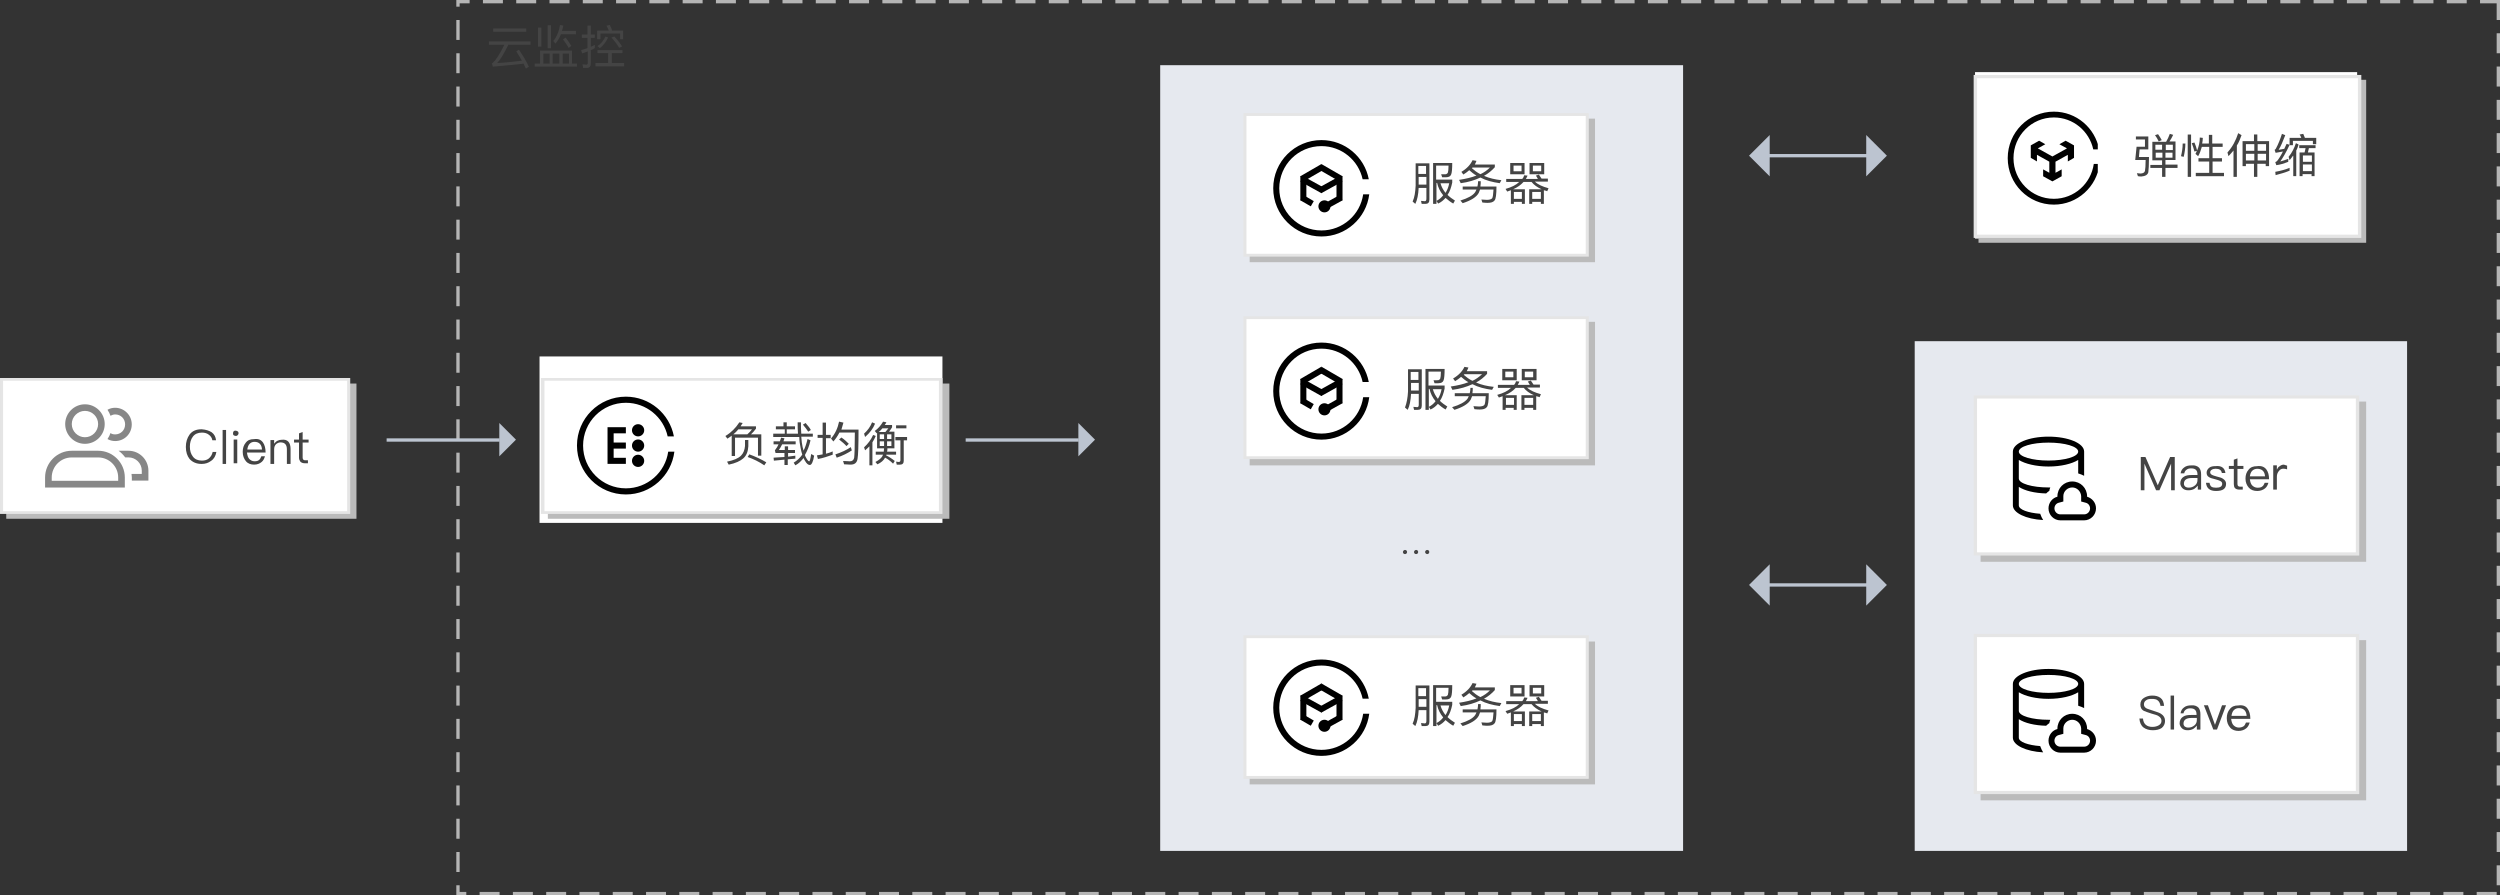 <svg width="3605" height="1291" xmlns="http://www.w3.org/2000/svg" xmlns:xlink="http://www.w3.org/1999/xlink" xml:space="preserve" overflow="hidden"><rect width="100%" height="100%" fill="#333333" stroke="none"/><defs><clipPath id="clip0"><rect x="443" y="594" width="3605" height="1291"/></clipPath><clipPath id="clip1"><rect x="3334" y="754" width="134" height="135"/></clipPath><clipPath id="clip2"><rect x="3334" y="754" width="134" height="135"/></clipPath><clipPath id="clip3"><rect x="3334" y="754" width="134" height="135"/></clipPath><clipPath id="clip4"><rect x="2279" y="1087" width="139" height="141"/></clipPath><clipPath id="clip5"><rect x="2279" y="1087" width="139" height="141"/></clipPath><clipPath id="clip6"><rect x="2279" y="1087" width="139" height="141"/></clipPath></defs><g clip-path="url(#clip0)" transform="translate(-443 -594)"><path d="M4000 594 3971.21 594 3971.21 598.799 4000 598.799 4000 594 4000 594ZM3952.01 594 3923.21 594 3923.21 598.799 3952.01 598.799 3952.01 594 3952.01 594ZM3904.01 594 3875.21 594 3875.21 598.799 3904.01 598.799 3904.01 594 3904.01 594ZM3856.01 594 3827.22 594 3827.22 598.799 3856.01 598.799 3856.01 594 3856.01 594ZM3808.02 594 3779.22 594 3779.22 598.799 3808.02 598.799 3808.02 594 3808.02 594ZM3760.02 594 3731.22 594 3731.22 598.799 3760.02 598.799 3760.02 594 3760.02 594ZM3712.02 594 3683.22 594 3683.22 598.799 3712.02 598.799 3712.02 594 3712.02 594ZM3664.03 594 3635.23 594 3635.23 598.799 3664.03 598.799 3664.03 594 3664.03 594ZM3616.03 594 3587.23 594 3587.23 598.799 3616.03 598.799 3616.03 594 3616.03 594ZM3568.03 594 3539.23 594 3539.23 598.799 3568.03 598.799 3568.03 594 3568.03 594ZM3520.04 594 3491.24 594 3491.24 598.799 3520.04 598.799 3520.04 594 3520.04 594ZM3472.04 594 3443.24 594 3443.24 598.799 3472.04 598.799 3472.04 594 3472.04 594ZM3424.04 594 3395.24 594 3395.24 598.799 3424.04 598.799 3424.04 594 3424.04 594ZM3376.05 594 3347.25 594 3347.25 598.799 3376.05 598.799 3376.05 594 3376.05 594ZM3328.05 594 3299.25 594 3299.25 598.799 3328.05 598.799 3328.05 594 3328.05 594ZM3280.05 594 3251.25 594 3251.25 598.799 3280.05 598.799 3280.05 594 3280.05 594ZM3232.06 594 3203.26 594 3203.26 598.799 3232.06 598.799 3232.06 594 3232.06 594ZM3184.06 594 3155.26 594 3155.26 598.799 3184.06 598.799 3184.06 594 3184.06 594ZM3136.06 594 3107.26 594 3107.26 598.799 3136.06 598.799 3136.06 594 3136.06 594ZM3088.07 594 3059.27 594 3059.27 598.799 3088.07 598.799 3088.07 594 3088.07 594ZM3040.07 594 3011.27 594 3011.27 598.799 3040.07 598.799 3040.07 594 3040.07 594ZM2992.07 594 2963.27 594 2963.27 598.799 2992.07 598.799 2992.07 594 2992.07 594ZM2944.08 594 2915.28 594 2915.28 598.799 2944.08 598.799 2944.08 594 2944.08 594ZM2896.08 594 2867.28 594 2867.28 598.799 2896.08 598.799 2896.08 594 2896.08 594ZM2848.08 594 2819.28 594 2819.28 598.799 2848.08 598.799 2848.08 594 2848.08 594ZM2800.08 594 2771.29 594 2771.29 598.799 2800.08 598.799 2800.08 594 2800.08 594ZM2752.09 594 2723.29 594 2723.29 598.799 2752.09 598.799 2752.09 594 2752.09 594ZM2704.09 594 2675.29 594 2675.29 598.799 2704.09 598.799 2704.09 594 2704.09 594ZM2656.09 594 2627.3 594 2627.3 598.799 2656.09 598.799 2656.09 594 2656.09 594ZM2608.1 594 2579.3 594 2579.3 598.799 2608.1 598.799 2608.1 594 2608.1 594ZM2560.1 594 2531.3 594 2531.3 598.799 2560.1 598.799 2560.1 594 2560.1 594ZM2512.1 594 2483.31 594 2483.31 598.799 2512.1 598.799 2512.1 594 2512.1 594ZM2464.11 594 2435.31 594 2435.31 598.799 2464.11 598.799 2464.11 594 2464.11 594ZM2416.11 594 2387.31 594 2387.31 598.799 2416.11 598.799 2416.11 594 2416.11 594ZM2368.11 594 2339.32 594 2339.32 598.799 2368.11 598.799 2368.11 594 2368.11 594ZM2320.12 594 2291.32 594 2291.32 598.799 2320.12 598.799 2320.12 594 2320.12 594ZM2272.12 594 2243.32 594 2243.32 598.799 2272.12 598.799 2272.12 594 2272.12 594ZM2224.12 594 2195.33 594 2195.33 598.799 2224.12 598.799 2224.12 594 2224.12 594ZM2176.13 594 2147.33 594 2147.33 598.799 2176.13 598.799 2176.13 594 2176.13 594ZM2128.13 594 2099.33 594 2099.33 598.799 2128.13 598.799 2128.13 594 2128.13 594ZM2080.13 594 2051.34 594 2051.34 598.799 2080.13 598.799 2080.13 594 2080.13 594ZM2032.14 594 2003.34 594 2003.34 598.799 2032.14 598.799 2032.14 594 2032.14 594ZM1984.14 594 1955.34 594 1955.34 598.799 1984.14 598.799 1984.14 594 1984.14 594ZM1936.14 594 1907.35 594 1907.35 598.799 1936.14 598.799 1936.14 594 1936.14 594ZM1888.15 594 1859.35 594 1859.35 598.799 1888.15 598.799 1888.15 594 1888.15 594ZM1840.15 594 1811.35 594 1811.35 598.799 1840.15 598.799 1840.15 594 1840.15 594ZM1792.15 594 1763.36 594 1763.36 598.799 1792.15 598.799 1792.15 594 1792.15 594ZM1744.16 594 1715.36 594 1715.36 598.799 1744.16 598.799 1744.16 594 1744.16 594ZM1696.16 594 1667.36 594 1667.36 598.799 1696.16 598.799 1696.16 594 1696.16 594ZM1648.16 594 1619.36 594 1619.36 598.799 1648.16 598.799 1648.16 594 1648.16 594ZM1600.17 594 1571.37 594 1571.37 598.799 1600.17 598.799 1600.17 594 1600.17 594ZM1552.17 594 1523.37 594 1523.37 598.799 1552.17 598.799 1552.17 594 1552.17 594ZM1504.17 594 1475.37 594 1475.37 598.799 1504.17 598.799 1504.17 594 1504.17 594ZM1456.18 594 1427.38 594 1427.38 598.799 1456.18 598.799 1456.18 594 1456.18 594ZM1408.18 594 1379.38 594 1379.38 598.799 1408.18 598.799 1408.18 594 1408.18 594ZM1360.18 594 1331.38 594 1331.38 598.799 1360.18 598.799 1360.18 594 1360.18 594ZM1312.19 594 1283.39 594 1283.39 598.799 1312.19 598.799 1312.19 594 1312.19 594ZM1264.19 594 1235.39 594 1235.39 598.799 1264.19 598.799 1264.19 594 1264.19 594ZM1216.19 594 1187.39 594 1187.39 598.799 1216.19 598.799 1216.19 594 1216.19 594ZM1168.2 594 1139.4 594 1139.4 598.799 1168.2 598.799 1168.2 594 1168.2 594ZM1120.2 594 1101 594 1101 598.799 1101 598.799C1101 601.199 1101 603.599 1101 603.599L1105.8 603.599 1105.8 598.799 1120.2 598.799 1120.2 594 1120.2 594ZM1105.8 622.795 1101 622.795 1101 651.591 1105.8 651.591 1105.8 622.795 1105.8 622.795ZM1105.8 670.788 1101 670.788 1101 699.584 1105.8 699.584 1105.8 670.788 1105.8 670.788ZM1105.8 718.781 1101 718.781 1101 747.576 1105.8 747.576 1105.8 718.781 1105.8 718.781ZM1105.8 766.773 1101 766.773 1101 795.569 1105.8 795.569 1105.8 766.773 1105.8 766.773ZM1105.8 814.766 1101 814.766 1101 843.561 1105.8 843.561 1105.8 814.766 1105.8 814.766ZM1105.8 862.758 1101 862.758 1101 891.554 1105.8 891.554 1105.8 862.758 1105.8 862.758ZM1105.8 910.751 1101 910.751 1101 939.547 1105.8 939.547 1105.8 910.751 1105.8 910.751ZM1105.8 958.743 1101 958.743 1101 987.539 1105.8 987.539 1105.8 958.743 1105.8 958.743ZM1105.8 1006.74 1101 1006.74 1101 1035.53 1105.8 1035.53 1105.8 1006.74 1105.8 1006.74ZM1105.8 1054.73 1101 1054.73 1101 1083.52 1105.8 1083.52 1105.8 1054.73 1105.8 1054.73ZM1105.8 1102.72 1101 1102.72 1101 1131.52 1105.8 1131.52 1105.8 1102.72 1105.8 1102.72ZM1105.8 1150.71 1101 1150.71 1101 1179.51 1105.8 1179.51 1105.8 1150.71 1105.8 1150.71ZM1105.8 1198.71 1101 1198.71 1101 1227.5 1105.8 1227.5 1105.8 1198.71 1105.8 1198.71ZM1105.8 1246.7 1101 1246.7 1101 1275.49 1105.8 1275.49 1105.8 1246.7 1105.8 1246.7ZM1105.8 1294.69 1101 1294.69 1101 1323.49 1105.8 1323.49 1105.8 1294.69 1105.8 1294.69ZM1105.8 1342.68 1101 1342.68 1101 1371.48 1105.8 1371.48 1105.8 1342.68 1105.8 1342.68ZM1105.8 1390.68 1101 1390.68 1101 1419.47 1105.8 1419.47 1105.8 1390.68 1105.8 1390.68ZM1105.8 1438.67 1101 1438.67 1101 1467.47 1105.8 1467.47 1105.8 1438.67 1105.8 1438.67ZM1105.8 1486.66 1101 1486.66 1101 1515.46 1105.8 1515.46 1105.8 1486.66 1105.8 1486.66ZM1105.8 1534.65 1101 1534.65 1101 1563.45 1105.8 1563.45 1105.8 1534.65 1105.8 1534.65ZM1105.8 1582.65 1101 1582.65 1101 1611.44 1105.8 1611.44 1105.8 1582.65 1105.8 1582.65ZM1105.8 1630.64 1101 1630.64 1101 1659.44 1105.8 1659.44 1105.8 1630.64 1105.8 1630.64ZM1105.8 1678.63 1101 1678.63 1101 1707.43 1105.8 1707.43 1105.8 1678.63 1105.8 1678.63ZM1105.8 1726.62 1101 1726.62 1101 1755.42 1105.8 1755.42 1105.8 1726.62 1105.8 1726.62ZM1105.8 1774.62 1101 1774.62 1101 1803.41 1105.8 1803.41 1105.8 1774.62 1105.8 1774.62ZM1105.8 1822.61 1101 1822.61 1101 1851.41 1105.8 1851.41 1105.8 1822.61 1105.8 1822.61ZM1105.8 1870.6 1101 1870.6 1101 1885 1105.8 1885 1105.8 1885 1105.8 1885 1105.8 1885 1105.8 1885C1110.12 1885 1115.4 1885 1115.4 1885L1115.4 1880.2 1105.8 1880.2 1105.8 1870.6 1105.8 1870.6ZM1163.4 1880.2 1134.6 1880.2 1134.6 1885 1163.4 1885 1163.4 1880.2 1163.4 1880.2ZM1211.39 1880.2 1182.59 1880.2 1182.59 1885 1211.39 1885 1211.39 1880.2 1211.39 1880.2ZM1259.39 1880.2 1230.59 1880.2 1230.59 1885 1259.39 1885 1259.39 1880.2 1259.39 1880.2ZM1307.39 1880.2 1278.59 1880.2 1278.59 1885 1307.39 1885 1307.39 1880.2 1307.39 1880.2ZM1355.38 1880.2 1326.58 1880.2 1326.58 1885 1355.38 1885 1355.38 1880.2 1355.38 1880.2ZM1403.38 1880.2 1374.58 1880.2 1374.58 1885 1403.38 1885 1403.38 1880.2 1403.38 1880.2ZM1451.38 1880.2 1422.58 1880.2 1422.58 1885 1451.38 1885 1451.38 1880.2 1451.38 1880.2ZM1499.37 1880.2 1470.57 1880.2 1470.57 1885 1499.37 1885 1499.37 1880.2 1499.37 1880.2ZM1547.37 1880.2 1518.57 1880.2 1518.57 1885 1547.37 1885 1547.37 1880.2 1547.37 1880.2ZM1595.37 1880.2 1566.57 1880.2 1566.57 1885 1595.37 1885 1595.37 1880.2 1595.37 1880.2ZM1643.36 1880.2 1614.57 1880.2 1614.57 1885 1643.36 1885 1643.36 1880.2 1643.36 1880.2ZM1691.36 1880.2 1662.56 1880.2 1662.56 1885 1691.36 1885 1691.36 1880.2 1691.36 1880.2ZM1739.36 1880.2 1710.56 1880.2 1710.56 1885 1739.36 1885 1739.36 1880.2 1739.36 1880.2ZM1787.35 1880.2 1758.56 1880.2 1758.56 1885 1787.35 1885 1787.35 1880.2 1787.35 1880.2ZM1835.35 1880.2 1806.55 1880.2 1806.55 1885 1835.35 1885 1835.35 1880.2 1835.35 1880.2ZM1883.35 1880.2 1854.55 1880.2 1854.55 1885 1883.35 1885 1883.35 1880.2 1883.35 1880.2ZM1931.34 1880.2 1902.55 1880.2 1902.55 1885 1931.34 1885 1931.34 1880.2 1931.34 1880.2ZM1979.34 1880.2 1950.54 1880.2 1950.54 1885 1979.34 1885 1979.34 1880.2 1979.34 1880.2ZM2027.34 1880.2 1998.54 1880.2 1998.54 1885 2027.34 1885 2027.34 1880.2 2027.34 1880.2ZM2075.33 1880.2 2046.54 1880.2 2046.54 1885 2075.33 1885 2075.33 1880.2 2075.33 1880.2ZM2123.33 1880.2 2094.53 1880.2 2094.53 1885 2123.33 1885 2123.33 1880.2 2123.33 1880.2ZM2171.33 1880.2 2142.53 1880.2 2142.53 1885 2171.33 1885 2171.33 1880.2 2171.33 1880.2ZM2219.32 1880.2 2190.53 1880.2 2190.53 1885 2219.32 1885 2219.32 1880.2 2219.32 1880.2ZM2267.32 1880.2 2238.52 1880.2 2238.52 1885 2267.32 1885 2267.32 1880.2 2267.32 1880.2ZM2315.32 1880.2 2286.52 1880.2 2286.52 1885 2315.32 1885 2315.32 1880.2 2315.32 1880.2ZM2363.31 1880.2 2334.52 1880.2 2334.52 1885 2363.31 1885 2363.31 1880.2 2363.31 1880.2ZM2411.31 1880.2 2382.51 1880.2 2382.51 1885 2411.31 1885 2411.31 1880.2 2411.31 1880.2ZM2459.31 1880.2 2430.51 1880.2 2430.51 1885 2459.31 1885 2459.31 1880.2 2459.31 1880.2ZM2507.3 1880.2 2478.51 1880.2 2478.51 1885 2507.3 1885 2507.3 1880.2 2507.3 1880.2ZM2555.3 1880.2 2526.5 1880.2 2526.5 1885 2555.3 1885 2555.3 1880.2 2555.3 1880.2ZM2603.3 1880.2 2574.5 1880.2 2574.5 1885 2603.3 1885 2603.3 1880.2 2603.3 1880.2ZM2651.29 1880.2 2622.5 1880.2 2622.5 1885 2651.29 1885 2651.29 1880.2 2651.29 1880.2ZM2699.29 1880.2 2670.49 1880.2 2670.49 1885 2699.29 1885 2699.29 1880.2 2699.29 1880.2ZM2747.29 1880.2 2718.49 1880.2 2718.49 1885 2747.29 1885 2747.29 1880.2 2747.29 1880.2ZM2795.29 1880.2 2766.49 1880.2 2766.49 1885 2795.29 1885 2795.29 1880.2 2795.29 1880.2ZM2843.28 1880.2 2814.48 1880.2 2814.48 1885 2843.28 1885 2843.28 1880.2 2843.28 1880.2ZM2891.28 1880.2 2862.48 1880.2 2862.48 1885 2891.28 1885 2891.28 1880.2 2891.28 1880.2ZM2939.28 1880.2 2910.48 1880.2 2910.48 1885 2939.28 1885 2939.28 1880.2 2939.28 1880.2ZM2987.27 1880.2 2958.47 1880.2 2958.47 1885 2987.27 1885 2987.27 1880.2 2987.27 1880.2ZM3035.27 1880.2 3006.47 1880.2 3006.47 1885 3035.27 1885 3035.27 1880.2 3035.27 1880.2ZM3083.27 1880.2 3054.47 1880.2 3054.47 1885 3083.27 1885 3083.27 1880.2 3083.27 1880.2ZM3131.26 1880.2 3102.46 1880.2 3102.46 1885 3131.26 1885 3131.26 1880.2 3131.26 1880.2ZM3179.26 1880.2 3150.46 1880.2 3150.46 1885 3179.26 1885 3179.26 1880.2 3179.26 1880.2ZM3227.26 1880.2 3198.46 1880.2 3198.46 1885 3227.26 1885 3227.26 1880.2 3227.26 1880.2ZM3275.25 1880.2 3246.45 1880.2 3246.45 1885 3275.25 1885 3275.25 1880.2 3275.25 1880.2ZM3323.25 1880.2 3294.45 1880.2 3294.45 1885 3323.25 1885 3323.25 1880.2 3323.25 1880.2ZM3371.25 1880.2 3342.45 1880.2 3342.45 1885 3371.25 1885 3371.25 1880.2 3371.25 1880.2ZM3419.24 1880.2 3390.44 1880.2 3390.44 1885 3419.24 1885 3419.24 1880.2 3419.24 1880.2ZM3467.24 1880.2 3438.44 1880.2 3438.44 1885 3467.24 1885 3467.24 1880.2 3467.24 1880.2ZM3515.24 1880.2 3486.44 1880.2 3486.44 1885 3515.24 1885 3515.24 1880.2 3515.24 1880.2ZM3563.23 1880.2 3534.44 1880.2 3534.44 1885 3563.23 1885 3563.23 1880.2 3563.23 1880.2ZM3611.23 1880.2 3582.43 1880.2 3582.43 1885 3611.23 1885 3611.23 1880.2 3611.23 1880.2ZM3659.23 1880.2 3630.43 1880.2 3630.43 1885 3659.23 1885 3659.23 1880.2 3659.23 1880.2ZM3707.22 1880.2 3678.43 1880.2 3678.43 1885 3707.22 1885 3707.22 1880.2 3707.22 1880.2ZM3755.22 1880.2 3726.42 1880.2 3726.42 1885 3755.22 1885 3755.22 1880.2 3755.22 1880.2ZM3803.22 1880.2 3774.42 1880.2 3774.42 1885 3803.22 1885 3803.22 1880.2 3803.22 1880.2ZM3851.21 1880.2 3822.42 1880.2 3822.42 1885 3851.21 1885 3851.21 1880.2 3851.21 1880.2ZM3899.21 1880.2 3870.41 1880.2 3870.41 1885 3899.21 1885 3899.21 1880.2 3899.21 1880.2ZM3947.21 1880.2 3918.41 1880.2 3918.41 1885 3947.21 1885 3947.21 1880.2 3947.21 1880.2ZM3995.2 1880.2 3966.41 1880.2 3966.41 1885 3995.2 1885 3995.2 1880.2 3995.2 1880.2ZM4043.2 1880.2 4014.4 1880.2 4014.4 1885 4043.2 1885 4043.2 1880.2 4043.2 1880.2ZM4048 1841.81 4043.2 1841.81 4043.2 1870.6 4048 1870.6 4048 1841.81 4048 1841.81ZM4048 1793.81 4043.2 1793.81 4043.2 1822.61 4048 1822.61 4048 1793.81 4048 1793.81ZM4048 1745.82 4043.2 1745.82 4043.2 1774.62 4048 1774.62 4048 1745.82 4048 1745.82ZM4048 1697.83 4043.2 1697.83 4043.2 1726.62 4048 1726.62 4048 1697.83 4048 1697.83ZM4048 1649.84 4043.2 1649.84 4043.2 1678.63 4048 1678.63 4048 1649.84 4048 1649.84ZM4048 1601.84 4043.2 1601.84 4043.2 1630.64 4048 1630.64 4048 1601.84 4048 1601.84ZM4048 1553.85 4043.2 1553.85 4043.2 1582.65 4048 1582.65 4048 1553.85 4048 1553.85ZM4048 1505.86 4043.2 1505.86 4043.2 1534.65 4048 1534.65 4048 1505.86 4048 1505.86ZM4048 1457.87 4043.2 1457.87 4043.2 1486.66 4048 1486.66 4048 1457.87 4048 1457.87ZM4048 1409.87 4043.2 1409.87 4043.2 1438.67 4048 1438.67 4048 1409.87 4048 1409.87ZM4048 1361.88 4043.2 1361.88 4043.2 1390.68 4048 1390.68 4048 1361.88 4048 1361.88ZM4048 1313.89 4043.2 1313.89 4043.2 1342.68 4048 1342.68 4048 1313.89 4048 1313.89ZM4048 1265.9 4043.2 1265.9 4043.2 1294.69 4048 1294.69 4048 1265.9 4048 1265.9ZM4048 1217.9 4043.2 1217.9 4043.2 1246.7 4048 1246.7 4048 1217.9 4048 1217.9ZM4048 1169.91 4043.2 1169.91 4043.2 1198.71 4048 1198.71 4048 1169.91 4048 1169.91ZM4048 1121.92 4043.2 1121.92 4043.2 1150.71 4048 1150.71 4048 1121.92 4048 1121.92ZM4048 1073.93 4043.2 1073.93 4043.2 1102.72 4048 1102.72 4048 1073.93 4048 1073.93ZM4048 1025.93 4043.2 1025.93 4043.2 1054.73 4048 1054.73 4048 1025.93 4048 1025.93ZM4048 977.941 4043.2 977.941 4043.2 1006.74 4048 1006.74 4048 977.941 4048 977.941ZM4048 929.948 4043.2 929.948 4043.2 958.743 4048 958.743 4048 929.948 4048 929.948ZM4048 881.956 4043.2 881.956 4043.2 910.751 4048 910.751 4048 881.956 4048 881.956ZM4048 833.963 4043.2 833.963 4043.2 862.758 4048 862.758 4048 833.963 4048 833.963ZM4048 785.97 4043.2 785.97 4043.2 814.766 4048 814.766 4048 785.97 4048 785.97ZM4048 737.978 4043.2 737.978 4043.2 766.773 4048 766.773 4048 737.978 4048 737.978ZM4048 689.985 4043.2 689.985 4043.2 718.781 4048 718.781 4048 689.985 4048 689.985ZM4048 641.993 4043.2 641.993 4043.2 670.788 4048 670.788 4048 641.993 4048 641.993ZM4048 594 4019.2 594 4019.2 598.799 4043.2 598.799 4043.2 622.795 4048 622.795 4048 594 4048 594Z" fill="#B5B5B5" fill-rule="evenodd"/><path d="M1148 653.694 1208 653.694 1208 658.487 1176.1 658.487C1169.91 670.95 1164.67 680.058 1159.9 684.851 1171.81 684.372 1183.71 682.934 1195.62 681.496 1193.24 677.182 1190.38 672.868 1187.52 668.074L1191.33 665.678C1197.52 674.785 1202.29 682.934 1205.62 690.124L1201.33 693C1200.38 690.603 1198.95 688.207 1198 685.81 1185.14 687.248 1170.38 688.686 1153.71 690.124L1152.29 685.331C1152.76 685.331 1152.76 684.851 1153.24 684.851 1157.52 681.496 1163.24 672.868 1170.38 658.487L1148 658.487 1148 653.694ZM1154.19 635 1201.81 635 1201.81 639.793 1154.19 639.793 1154.19 635Z" fill="#444444" fill-rule="evenodd"/><path d="M1267.8 666.96 1267.8 685.68 1275 685.68 1275 690 1214 690 1214 685.68 1221.69 685.68 1221.69 666.96 1267.8 666.96ZM1218.8 633.84 1223.61 633.84 1223.61 661.2 1218.8 661.2 1218.8 633.84ZM1226.49 685.68 1235.61 685.68 1235.61 671.28 1226.49 671.28 1226.49 685.68ZM1232.73 630.48 1237.54 630.48 1237.54 663.6 1232.73 663.6 1232.73 630.48ZM1239.94 685.68 1249.54 685.68 1249.54 671.28 1239.94 671.28 1239.94 685.68ZM1251.95 643.44C1249.54 648.72 1247.14 653.52 1243.78 656.88L1240.9 653.04C1245.7 647.28 1249.06 639.6 1250.5 630L1255.31 630.96C1254.83 633.36 1254.35 635.76 1253.39 638.64L1273.56 638.64 1273.56 643.44 1251.95 643.44ZM1254.35 685.68 1263.47 685.68 1263.47 671.28 1254.35 671.28 1254.35 685.68ZM1258.67 648.24C1262.51 653.04 1264.91 656.88 1266.83 660.24L1262.99 663.12C1261.07 659.28 1258.19 655.44 1254.83 650.64L1258.67 648.24Z" fill="#444444" fill-rule="evenodd"/><path d="M1283.88 691.523 1282.92 686.754C1285.33 686.754 1287.25 687.231 1288.21 687.231 1290.13 687.231 1290.61 686.277 1290.61 684.369L1290.61 668.154C1287.73 669.108 1285.33 670.061 1282.44 671.015L1281 666.246C1284.36 665.293 1287.25 664.339 1290.13 663.385L1290.13 648.6 1281.96 648.6 1281.96 643.831 1290.13 643.831 1290.13 630.954 1294.94 630.954 1294.94 643.831 1300.71 643.831 1300.71 648.6 1294.94 648.6 1294.94 661.477C1297.34 660.523 1299.26 659.569 1300.71 658.615L1300.71 663.385C1298.3 664.816 1296.38 665.769 1294.94 666.246L1294.94 685.8C1294.94 689.616 1293.02 692 1289.17 692L1283.88 692ZM1320.41 670.538 1304.55 670.538 1304.55 666.246 1340.6 666.246 1340.6 670.538 1325.22 670.538 1325.22 684.846 1343 684.846 1343 689.616 1301.67 689.616 1301.67 684.846 1319.93 684.846 1319.93 670.538ZM1322.33 630C1323.78 632.862 1324.74 635.246 1325.7 638.108L1341.56 638.108 1341.56 650.508 1337.23 650.508 1337.23 642.4 1308.88 642.4 1308.88 650.508 1304.07 650.508 1304.07 638.108 1320.89 638.108C1319.93 635.246 1318.49 632.862 1317.53 630.954L1322.33 630ZM1319.93 648.123C1316.57 654.8 1312.72 660.046 1307.92 663.385L1304.55 660.523C1309.84 657.185 1313.2 652.416 1316.09 646.692L1319.93 648.123ZM1329.06 646.692C1332.91 650.985 1336.75 655.754 1340.12 661L1335.79 662.908C1332.43 657.185 1328.58 652.416 1324.74 648.123L1329.06 646.692Z" fill="#444444" fill-rule="evenodd"/><path d="M3136.5 1461.5 3160.5 1437.5 3136.5 1413.5Z" stroke="#BCC4D0" stroke-width="4.796" stroke-miterlimit="8" fill="#BCC4D0" fill-rule="evenodd"/><path d="M2992.5 1461.5 2968.5 1437.5 2992.5 1413.5Z" stroke="#BCC4D0" stroke-width="4.796" stroke-miterlimit="8" fill="#BCC4D0" fill-rule="evenodd"/><path d="M2973.5 1437.5 3136.5 1437.5" stroke="#BCC4D0" stroke-width="4.796" stroke-miterlimit="8" fill="none" fill-rule="evenodd"/><path d="M3136.5 842.5 3160.5 818.5 3136.5 794.5Z" stroke="#BCC4D0" stroke-width="4.796" stroke-miterlimit="8" fill="#BCC4D0" fill-rule="evenodd"/><path d="M2992.5 842.5 2968.5 818.5 2992.5 794.5Z" stroke="#BCC4D0" stroke-width="4.796" stroke-miterlimit="8" fill="#BCC4D0" fill-rule="evenodd"/><path d="M2973.5 818.5 3136.5 818.5" stroke="#BCC4D0" stroke-width="4.796" stroke-miterlimit="8" fill="none" fill-rule="evenodd"/><path d="M1163 1252 1187 1228 1163 1204Z" fill="#BCC4D0" fill-rule="evenodd"/><path d="M1000.5 1228.5 1163.5 1228.5" stroke="#BCC4D0" stroke-width="4.796" stroke-miterlimit="8" fill="none" fill-rule="evenodd"/><path d="M1998 1252 2022 1228 1998 1204Z" fill="#BCC4D0" fill-rule="evenodd"/><path d="M1835.5 1228.5 1998.5 1228.5" stroke="#BCC4D0" stroke-width="4.796" stroke-miterlimit="8" fill="none" fill-rule="evenodd"/><path d="M1221 1108 1802 1108 1802 1348 1221 1348Z" fill="#FFFFFF" fill-rule="evenodd"/><path d="M3204 1086 3914 1086 3914 1821 3204 1821Z" fill="#E6E9EF" fill-rule="evenodd"/><path d="M2116 688 2870 688 2870 1821 2116 1821Z" fill="#E6E9EF" fill-rule="evenodd"/><path d="M452.012 1342.07 957.011 1342.07 957.011 1147.07 452.012 1147.07 452.012 1342.07Z" fill="#BBBBBB" fill-rule="evenodd"/><path d="M445.011 1333.07 946.011 1333.07 946.011 1141.07 445.011 1141.07 445.011 1333.07Z" fill="#FFFFFF" fill-rule="evenodd"/><path d="M447.44 1142.99 447.44 1331.15 943.581 1331.15 943.581 1142.99 447.44 1142.99ZM443.011 1139.07 443.011 1335.07 948.011 1335.07 948.011 1139.07 443.011 1139.07Z" fill="#E5E5E5" fill-rule="evenodd"/><path d="M748.231 1217.33C752.099 1220.21 754.033 1224.06 754.517 1228.87L749.198 1228.87C748.714 1225.5 746.78 1222.62 743.879 1220.69 741.462 1218.77 738.077 1217.81 734.209 1217.81 728.407 1217.81 724.055 1219.73 721.154 1223.58 718.253 1227.42 716.802 1232.23 716.802 1238 716.802 1244.25 718.253 1248.58 721.154 1252.42 724.055 1256.27 728.407 1258.19 734.209 1258.19 738.077 1258.19 741.462 1257.23 743.879 1255.31 746.78 1252.9 748.714 1250.02 749.681 1245.69L755 1245.69C754.033 1251.46 751.615 1255.79 747.264 1258.67 743.396 1261.56 739.044 1263 733.725 1263 726.472 1263 720.67 1260.6 716.319 1255.79 712.934 1251.46 711 1245.69 711 1238.48 711 1231.27 712.934 1225.5 716.319 1220.69 720.187 1215.4 725.989 1213 733.725 1213 740.011 1213.48 744.363 1214.92 748.231 1217.33Z" fill="#444444" fill-rule="evenodd"/><path d="M764 1214 769 1214 769 1263 764 1263 764 1214Z" fill="#444444" fill-rule="evenodd"/><path d="M785.588 1215.95C786.529 1216.42 787 1217.37 787 1218.8 787 1219.75 786.529 1220.7 785.588 1221.65 784.647 1222.6 783.706 1222.6 782.765 1222.6 781.823 1222.6 780.882 1222.12 779.941 1221.65 779 1220.7 779 1219.75 779 1218.8 779 1217.37 779.471 1216.42 779.941 1215.95 780.882 1215 781.823 1215 782.765 1215 783.706 1215 784.647 1215.47 785.588 1215.95ZM779.941 1227.82 785.118 1227.82 785.118 1262 779.941 1262 779.941 1227.82Z" fill="#444444" fill-rule="evenodd"/><path d="M822.229 1232.08C824.586 1235.47 826 1240.3 826 1246.59L799.128 1246.59C799.6 1250.46 800.543 1253.84 802.429 1255.78 804.314 1257.71 806.672 1259.16 809.972 1259.16 812.8 1259.16 815.157 1258.68 816.571 1257.23 817.986 1256.26 818.929 1254.33 819.871 1251.91L825.057 1251.91C824.114 1255.3 822.7 1258.2 820.343 1260.13 817.514 1262.55 813.743 1264 809.5 1264 804.786 1264 800.543 1262.55 797.714 1259.16 794.886 1255.78 793 1251.43 793 1245.62 793 1240.3 794.414 1235.95 797.243 1232.57 800.071 1228.7 803.843 1227.25 809.029 1227.25 815.628 1226.28 819.4 1228.21 822.229 1232.08ZM802.9 1234.02C801.014 1235.95 800.071 1238.85 799.6 1242.24L820.814 1242.24C820.343 1234.98 816.571 1231.12 809.972 1231.12 807.143 1231.12 804.786 1232.08 802.9 1234.02Z" fill="#444444" fill-rule="evenodd"/><path d="M862 1241.5 862 1263 856.683 1263 856.683 1241.98C856.683 1235.29 853.783 1231.94 847.5 1231.94 845.083 1231.94 843.15 1232.9 841.217 1234.33 839.283 1236.24 838.317 1238.63 838.317 1241.98L838.317 1263 833 1263 833 1228.6 838.317 1228.6 838.317 1233.85C839.766 1231.94 841.217 1230.51 843.15 1229.55 845.083 1228.6 847.017 1228.12 849.433 1228.12 857.65 1227.16 862 1231.94 862 1241.5Z" fill="#444444" fill-rule="evenodd"/><path d="M879.409 1217 879.409 1227.89 888 1227.89 888 1232.16 879.409 1232.16 879.409 1253.95C879.409 1255.37 879.887 1256.32 880.364 1256.79 880.841 1257.26 881.795 1257.74 882.75 1257.74L887.046 1257.74 887.046 1262 882.273 1262C879.409 1262 877.5 1261.05 876.068 1259.63 875.114 1258.21 874.159 1256.32 874.159 1253.95L874.159 1232.16 867 1232.16 867 1227.89 874.159 1227.89 874.159 1218.89 879.409 1217Z" fill="#444444" fill-rule="evenodd"/><path d="M508 1162 662 1162 662 1316 508 1316Z" fill="#FFFFFF" fill-rule="evenodd" fill-opacity="0.149"/><path d="M565.5 1186.5C575.95 1186.5 584.5 1195.05 584.5 1205.5 584.5 1215.95 575.95 1224.5 565.5 1224.5 555.05 1224.5 546.5 1215.95 546.5 1205.5 546.5 1195.05 555.05 1186.5 565.5 1186.5M565.5 1177C549.825 1177 537 1189.83 537 1205.5 537 1221.18 549.825 1234 565.5 1234 581.175 1234 594 1221.18 594 1205.5 594 1189.83 581.175 1177 565.5 1177L565.5 1177Z" fill="#878787" fill-rule="evenodd"/><path d="M584.667 1253.64C600.479 1253.64 613.417 1266.65 613.417 1282.55L613.417 1287.36 517.583 1287.36 517.583 1282.55C517.583 1266.65 530.521 1253.64 546.333 1253.64L584.667 1253.64M584.667 1244 546.333 1244C525.25 1244 508 1261.35 508 1282.55L508 1297 623 1297 623 1282.55C623 1261.35 605.75 1244 584.667 1244L584.667 1244Z" fill="#878787" fill-rule="evenodd"/><path d="M628.333 1244 614 1244C617.822 1246.87 620.689 1249.73 623.556 1253.56L628.333 1253.56C638.844 1253.56 647.445 1262.16 647.445 1272.67L647.445 1277.44 632.634 1277.44C632.634 1278.88 633.111 1280.79 633.111 1282.22L633.111 1287 657 1287 657 1272.67C657 1256.9 644.1 1244 628.333 1244Z" fill="#878787" fill-rule="evenodd"/><path d="M609.027 1182C605.192 1182 601.356 1182.96 598 1184.88 599.918 1187.76 601.356 1190.64 602.315 1193.52 604.233 1192.56 606.63 1191.6 609.027 1191.6 617.178 1191.6 623.411 1197.84 623.411 1206 623.411 1214.16 617.178 1220.4 609.027 1220.4 606.63 1220.4 604.233 1219.92 602.315 1218.48 601.356 1221.36 599.918 1224.24 598 1227.12 601.356 1229.04 605.192 1230 609.027 1230 622.452 1230 633 1219.44 633 1206 633 1192.56 621.973 1182 609.027 1182Z" fill="#878787" fill-rule="evenodd"/><path d="M3291 698 3842 698 3842 938 3291 938Z" fill="#FFFFFF" fill-rule="evenodd"/><path d="M3296.01 944.081 3855.01 944.081 3855.01 709.081 3296.01 709.081 3296.01 944.081Z" fill="#BBBBBB" fill-rule="evenodd"/><path d="M3292.01 934.08 3845.01 934.08 3845.01 705.08 3292.01 705.08 3292.01 934.08Z" fill="#FFFFFF" fill-rule="evenodd"/><path d="M3293.92 706.78 3293.92 932.38 3843.11 932.38 3843.11 706.78 3293.92 706.78ZM3289.01 702.08 3289.01 937.08 3848.01 937.08 3848.01 702.08 3289.01 702.08Z" fill="#E5E5E5" fill-rule="evenodd"/><path d="M3528.29 809.415 3527.33 820.385 3541.85 820.385C3541.85 831.354 3541.36 838.985 3540.88 842.323 3539.91 846.139 3536.52 848.046 3530.71 848.523 3529.75 848.523 3528.29 848.523 3525.87 848.046L3524.42 843.754C3526.36 843.754 3528.29 844.231 3529.26 844.231 3533.13 844.231 3535.56 842.8 3536.04 840.415 3536.52 838.031 3537.01 832.785 3537.01 824.677L3522 824.677 3523.94 805.6 3536.04 805.6 3536.04 795.108 3522.97 795.108 3522.97 790.815 3540.88 790.815 3540.88 809.415 3528.29 809.415ZM3546.69 798.446 3566.54 798.446C3568.48 795.108 3570.41 791.292 3571.86 787L3576.71 788.431C3575.25 791.769 3573.32 795.108 3571.38 797.969L3580.09 797.969 3580.09 824.677 3565.57 824.677 3565.57 831.354 3583 831.354 3583 836.123 3565.57 836.123 3565.57 849 3560.73 849 3560.73 836.123 3543.79 836.123 3543.79 831.831 3560.73 831.831 3560.73 825.154 3546.69 825.154 3546.69 798.446ZM3554.92 787.477C3556.86 790.338 3558.79 793.2 3560.25 796.061L3555.89 797.969C3554.44 794.631 3552.5 791.769 3550.56 788.908L3554.92 787.477ZM3551.05 809.892 3560.73 809.892 3560.73 802.738 3551.05 802.738 3551.05 809.892ZM3561.21 821.339 3561.21 814.185 3551.53 814.185 3551.53 821.339 3561.21 821.339ZM3566.06 802.738 3566.06 810.369 3576.22 810.369 3576.22 802.738 3566.06 802.738ZM3575.74 821.339 3575.74 814.185 3565.57 814.185 3565.57 821.339 3575.74 821.339Z" fill="#444444" fill-rule="evenodd"/><path d="M3594.3 800.969C3594.3 807.693 3593.33 813.937 3591.88 820.181L3588 819.221C3589.45 813.457 3590.42 807.212 3590.42 800.969L3594.3 800.969ZM3597.69 788 3602.53 788 3602.53 849 3597.69 849 3597.69 788ZM3607.37 799.527C3608.83 802.89 3610.28 806.732 3611.25 811.055 3613.67 805.291 3615.12 799.047 3615.12 792.323L3619.48 792.803C3619.48 795.685 3619 798.087 3618.52 800.969L3628.2 800.969 3628.2 788.48 3633.05 788.48 3633.05 800.969 3648.06 800.969 3648.06 805.772 3633.53 805.772 3633.53 822.102 3647.09 822.102 3647.09 826.906 3633.53 826.906 3633.53 843.237 3650 843.237 3650 848.04 3609.31 848.04 3609.31 843.237 3628.69 843.237 3628.69 826.906 3613.19 826.906 3613.19 822.102 3628.69 822.102 3628.69 805.772 3618.03 805.772C3616.58 810.575 3615.12 815.378 3612.7 819.221L3608.83 815.858C3609.8 814.417 3610.28 812.976 3610.77 811.535L3607.37 812.496C3606.41 808.173 3604.95 804.331 3603.5 800.488L3607.37 799.527Z" fill="#444444" fill-rule="evenodd"/><path d="M3675.32 788.886C3673.39 794.176 3671.45 799.466 3668.55 803.794L3668.55 849 3663.71 849 3663.71 811.008C3661.29 813.893 3658.87 816.779 3656.45 819.183L3655 813.893C3662.26 805.718 3667.1 796.581 3670.48 786L3675.32 788.886ZM3693.71 830.245 3681.61 830.245 3681.61 833.611 3676.77 833.611 3676.77 797.542 3693.23 797.542 3693.23 787.924 3698.06 787.924 3698.06 797.542 3715 797.542 3715 833.611 3710.16 833.611 3710.16 830.245 3698.06 830.245 3698.06 849 3693.23 849 3693.23 830.245ZM3693.71 801.87 3681.61 801.87 3681.61 811.489 3693.71 811.489 3693.71 801.87ZM3681.61 815.817 3681.61 825.435 3693.71 825.435 3693.71 815.817 3681.61 815.817ZM3710.65 811.489 3710.65 801.87 3698.55 801.87 3698.55 811.489 3710.65 811.489ZM3698.55 825.435 3710.65 825.435 3710.65 815.817 3698.55 815.817 3698.55 825.435Z" fill="#444444" fill-rule="evenodd"/><path d="M3738.36 788.921C3735 797.567 3732.12 804.772 3728.76 810.055 3731.64 809.575 3734.52 809.095 3736.92 808.614L3740.28 801.409 3744.6 802.85C3739.32 814.378 3734.52 822.063 3731.16 826.866 3735 825.906 3738.84 824.465 3742.68 823.023L3742.68 827.346C3736.44 829.748 3730.68 831.669 3725.4 832.15L3723.96 827.827C3724.92 827.346 3725.4 826.866 3726.36 826.386 3728.76 823.504 3731.64 819.181 3735 812.457 3731.64 812.937 3727.8 813.898 3724.44 814.378L3723 810.055C3723.96 809.575 3724.44 809.095 3724.92 808.134 3728.28 801.89 3731.16 794.685 3733.56 787L3738.36 788.921ZM3744.12 840.315C3738.36 842.717 3731.64 844.638 3724.44 846.559L3723.96 841.756C3732.12 840.315 3738.84 838.394 3744.6 835.992L3744.6 840.315ZM3749.4 818.701C3747.96 821.102 3746.04 823.023 3744.6 824.945L3743.16 820.142C3747.96 814.378 3751.32 807.653 3753.72 800.449L3757.56 802.37C3756.6 805.252 3755.64 808.614 3754.2 811.016L3754.2 848 3749.88 848 3749.88 818.701ZM3783 792.764 3783 801.89 3778.2 801.89 3778.2 797.087 3749.4 797.087 3749.4 803.331 3744.6 803.331 3744.6 792.764 3761.4 792.764C3760.92 790.842 3759.96 789.401 3759 787.961L3764.28 787C3764.76 788.441 3765.72 790.362 3766.68 792.764L3783 792.764ZM3759 803.331 3782.04 803.331 3782.04 807.653 3772.44 807.653 3771 813.898 3780.6 813.898 3780.6 848 3776.28 848 3776.28 845.118 3763.32 845.118 3763.32 848 3759 848 3759 813.898 3766.2 813.898 3767.64 807.653 3758.52 807.653 3758.52 803.331ZM3763.8 827.346 3776.76 827.346 3776.76 818.221 3763.8 818.221 3763.8 827.346ZM3763.8 840.795 3776.76 840.795 3776.76 831.189 3763.8 831.189 3763.8 840.795Z" fill="#444444" fill-rule="evenodd"/><g clip-path="url(#clip1)"><g clip-path="url(#clip2)"><g clip-path="url(#clip3)"><path d="M99.731 66.063 99.731 48.255 87.573 41.56 78.667 46.624 89.577 52.546 68.558 64.132 47.539 52.546 58.316 46.624 49.409 41.56 37.386 48.255 37.386 66.063 46.292 71.212 46.292 61.729 64.105 71.555 64.105 87.433 55.198 82.584 55.198 92.453 68.558 99.748 81.918 92.41 81.918 82.584 73.011 87.475 73.011 71.598 90.824 61.772 90.824 71.255Z" transform="matrix(1 0 0 1.008 3334 755)"/><path d="M135.969 54.031 127.485 54.031C121.777 27.886 98.492 8.31 70.635 8.31 38.499 8.31 12.448 34.362 12.448 66.498 12.448 98.634 38.499 124.685 70.635 124.685 99.949 124.685 124.199 103.01 128.234 74.812L136.621 74.812C132.53 107.615 104.547 132.998 70.635 132.998 33.909 132.998 4.136 103.225 4.136 66.498 4.136 29.771 33.909-0.002 70.635-0.002 103.102-0.002 130.133 23.263 135.969 54.031Z" transform="matrix(1 0 0 1.008 3334 755)"/></g></g></g><path d="M1233.01 1342.07 1812.01 1342.07 1812.01 1147.07 1233.01 1147.07 1233.01 1342.07Z" fill="#BBBBBB" fill-rule="evenodd"/><path d="M1226.01 1333.07 1800.01 1333.07 1800.01 1141.07 1226.01 1141.07 1226.01 1333.07Z" fill="#FFFFFF" fill-rule="evenodd"/><path d="M1228.09 1142.99 1228.09 1331.15 1796.93 1331.15 1796.93 1142.99 1228.09 1142.99ZM1223.01 1139.07 1223.01 1335.07 1802.01 1335.07 1802.01 1139.07 1223.01 1139.07Z" fill="#E5E5E5" fill-rule="evenodd"/><path d="M1540.8 1220.3 1540.8 1251.06 1536.01 1251.06 1536.01 1225.11 1502.91 1225.11 1502.91 1251.54 1498.11 1251.54 1498.11 1222.22C1496.2 1223.67 1494.28 1225.11 1491.88 1226.55L1489 1222.71C1497.15 1217.9 1503.87 1211.17 1509.15 1203L1513.94 1203.96C1512.98 1205.88 1511.54 1207.33 1511.07 1208.77L1533.13 1208.77 1533.13 1212.13C1530.73 1215.5 1528.33 1217.9 1525.93 1220.3L1540.8 1220.3ZM1517.3 1228.47 1522.1 1228.47 1522.1 1237.6C1521.62 1244.81 1519.7 1250.58 1514.9 1254.91 1510.59 1258.75 1503.39 1262.12 1493.8 1264.04L1491.4 1259.71C1500.99 1257.79 1507.71 1254.91 1511.54 1251.06 1514.9 1247.7 1516.82 1242.89 1517.3 1237.12L1517.3 1228.47ZM1520.66 1220.3C1523.06 1218.38 1525.46 1215.5 1527.37 1213.09L1507.71 1213.09C1505.79 1215.5 1503.39 1217.9 1500.51 1220.3L1520.66 1220.3ZM1523.54 1249.14C1532.65 1252.5 1540.8 1256.35 1548 1260.67L1545.12 1265C1537.45 1259.71 1529.29 1255.87 1521.14 1252.98L1523.54 1249.14Z" fill="#444444" fill-rule="evenodd"/><path d="M1559.9 1208.77 1572.75 1208.77 1572.75 1203 1577.51 1203 1577.51 1208.77 1589.4 1208.77 1589.4 1213.09 1577.51 1213.09 1577.51 1219.34 1593.69 1219.34C1593.21 1214.05 1593.21 1208.77 1593.21 1203L1597.97 1203C1597.97 1209.25 1597.97 1214.53 1598.44 1219.34L1615.1 1219.34 1615.1 1223.67 1598.44 1223.67C1598.92 1229.92 1599.4 1234.72 1600.35 1238.57 1600.82 1240.49 1601.3 1241.93 1601.77 1243.85 1604.15 1239.05 1606.06 1233.28 1607.48 1227.03L1611.77 1228.95C1609.86 1237.6 1607.01 1244.33 1603.68 1250.1 1604.15 1251.54 1604.63 1252.98 1605.58 1254.43 1607.48 1257.79 1608.91 1259.23 1609.86 1259.23 1610.81 1259.23 1611.77 1255.39 1612.72 1248.66L1617 1251.06C1615.57 1260.19 1613.19 1264.52 1610.81 1264.52 1608.44 1264.52 1606.06 1262.6 1603.68 1258.27 1602.73 1256.83 1602.25 1255.87 1601.77 1254.43 1598.44 1258.75 1594.64 1262.6 1589.88 1265L1587.5 1261.16C1592.26 1258.27 1596.54 1254.43 1599.87 1249.62 1598.92 1246.26 1597.97 1243.37 1597.49 1240.01 1596.54 1235.2 1595.59 1229.92 1595.59 1224.15L1558 1224.15 1558 1219.34 1574.65 1219.34 1574.65 1213.09 1561.81 1213.09 1561.81 1208.77ZM1589.4 1255.39C1588.93 1255.39 1587.02 1255.87 1584.17 1255.87L1578.94 1256.35 1578.94 1264.52 1574.18 1264.52 1574.18 1256.83C1570.37 1257.31 1565.14 1257.79 1558.95 1258.27L1558.48 1253.95C1563.23 1253.47 1568.47 1253.47 1574.18 1252.98L1574.18 1247.22 1561.33 1247.22 1560.38 1243.37C1562.28 1240.97 1564.19 1238.09 1565.61 1234.72L1558.48 1234.72 1558.48 1230.4 1567.52 1230.4C1567.99 1229.43 1568.47 1227.51 1569.42 1225.11L1574.18 1226.07C1573.7 1227.51 1573.23 1228.95 1572.75 1230.4L1590.35 1230.4 1590.35 1234.72 1570.85 1234.72C1569.42 1237.6 1567.99 1240.49 1566.09 1242.89L1574.65 1242.89 1574.65 1237.6 1579.41 1237.6 1579.41 1242.89 1589.4 1242.89 1589.4 1247.22 1579.41 1247.22 1579.41 1252.5C1583.22 1252.02 1586.55 1251.54 1589.88 1251.06L1589.88 1255.39ZM1604.63 1203.96C1607.96 1207.81 1610.81 1211.17 1612.24 1214.05L1608.44 1216.46C1606.53 1213.57 1604.15 1210.21 1600.82 1206.36L1604.63 1203.96Z" fill="#444444" fill-rule="evenodd"/><path d="M1621.97 1221.08 1629.23 1221.08 1629.23 1203.43 1634.06 1203.43 1634.06 1221.08 1640.84 1221.08 1640.84 1225.85 1634.06 1225.85 1634.06 1248.26C1637.45 1247.31 1640.84 1246.35 1643.74 1244.92L1643.74 1249.69C1636.97 1252.08 1630.19 1254.46 1622.45 1255.89L1621 1250.65C1623.9 1250.17 1626.81 1249.69 1629.23 1249.22L1629.23 1225.37 1621.97 1225.37 1621.97 1221.08ZM1659.23 1203.43C1658.26 1206.77 1657.29 1210.11 1656.32 1213.45L1681 1213.45C1681 1236.34 1680.52 1250.65 1679.55 1255.89 1678.58 1261.14 1675.68 1264 1669.39 1264L1660.19 1263.52 1658.74 1258.75C1663.58 1258.75 1666.97 1259.23 1668.42 1259.23 1671.81 1259.23 1674.23 1257.32 1674.71 1253.98 1675.19 1250.17 1675.68 1238.25 1675.68 1217.74L1653.42 1217.74C1651 1222.51 1648.1 1226.8 1644.71 1230.62L1641.32 1226.32C1647.13 1219.65 1651 1211.54 1652.94 1202L1659.23 1203.43ZM1671.32 1243.49C1665.52 1247.31 1658.26 1251.12 1649.55 1253.98L1647.61 1249.22C1656.32 1246.35 1663.58 1243.02 1669.87 1238.72L1671.32 1243.49ZM1656.32 1224.89C1660.68 1227.75 1664.06 1231.09 1666.97 1233.95L1663.58 1237.29C1661.16 1234.43 1657.29 1231.09 1652.94 1227.75L1656.32 1224.89Z" fill="#444444" fill-rule="evenodd"/><path d="M1705.82 1222.68C1704.38 1226.05 1702.94 1228.93 1701.02 1231.82L1701.02 1265 1696.69 1265 1696.69 1237.59C1694.77 1239.51 1692.84 1241.44 1690.44 1243.36L1689 1239.03C1694.77 1233.74 1699.09 1227.97 1701.98 1221.24L1705.82 1222.68ZM1704.86 1204.89C1701.98 1212.1 1697.17 1218.35 1690.44 1224.12L1689 1219.31C1694.29 1214.5 1698.13 1209.21 1700.53 1202.96L1704.86 1204.89ZM1707.74 1218.35 1707.26 1218.83 1704.38 1215.47C1709.19 1212.1 1713.03 1207.77 1716.4 1202L1721.2 1202.96C1720.24 1204.4 1719.76 1205.85 1718.8 1206.81L1729.37 1206.81 1729.37 1210.18C1727.93 1212.58 1726.49 1214.5 1725.05 1216.43L1732.74 1216.43 1732.74 1240.47 1722.64 1240.47C1722.64 1242.4 1722.64 1243.84 1722.16 1245.28L1735.14 1245.28 1735.14 1249.61 1721.2 1249.61 1720.72 1250.57C1725.53 1252.98 1729.85 1255.86 1733.22 1258.75L1730.81 1262.6C1726.97 1258.75 1723.12 1255.86 1719.28 1253.94 1717.36 1257.79 1713.51 1261.15 1708.22 1263.56L1705.34 1260.19C1710.63 1257.31 1714.47 1254.42 1715.91 1250.57L1716.4 1249.61 1705.82 1249.61 1705.82 1245.28 1717.36 1245.28C1717.36 1243.84 1717.84 1242.4 1717.84 1240.47L1707.74 1240.47 1707.74 1218.35ZM1719.76 1216.91C1721.2 1214.98 1722.64 1213.54 1724.09 1211.62L1715.43 1211.62C1713.99 1213.54 1712.07 1215.47 1710.15 1216.91L1719.76 1216.91ZM1711.59 1227.01 1717.84 1227.01 1717.84 1220.28 1711.59 1220.28 1711.59 1227.01ZM1717.84 1237.11 1717.84 1230.37 1711.59 1230.37 1711.59 1237.11 1717.84 1237.11ZM1722.16 1220.28 1722.16 1227.01 1728.41 1227.01 1728.41 1220.28 1722.16 1220.28ZM1728.41 1237.11 1728.41 1230.37 1722.16 1230.37 1722.16 1237.11 1728.41 1237.11ZM1736.1 1264.04 1735.14 1259.71C1736.58 1259.71 1738.02 1260.19 1738.98 1260.19 1740.43 1260.19 1741.39 1259.23 1741.39 1257.79L1741.39 1228.93 1734.18 1228.93 1734.18 1224.12 1751 1224.12 1751 1228.93 1746.19 1228.93 1746.19 1258.75C1746.19 1262.11 1744.27 1264.04 1740.91 1264.04L1736.1 1264.04ZM1735.14 1207.29 1750.04 1207.29 1750.04 1211.62 1735.14 1211.62 1735.14 1207.29Z" fill="#444444" fill-rule="evenodd"/><g><g><g><path d="M1363.12 1227.69C1358.26 1227.69 1354.31 1231.63 1354.31 1236.5 1354.31 1241.37 1358.26 1245.31 1363.12 1245.31 1367.99 1245.31 1371.94 1241.37 1371.94 1236.5 1371.94 1231.63 1367.99 1227.69 1363.12 1227.69ZM1345.5 1218.88 1345.5 1210.06 1319.06 1210.06 1319.06 1262.94 1345.5 1262.94 1345.5 1254.12 1327.88 1254.12 1327.88 1240.91 1345.5 1240.91 1345.5 1232.09 1327.88 1232.09 1327.88 1218.88 1345.5 1218.88ZM1363.12 1205.66C1358.26 1205.66 1354.31 1209.6 1354.31 1214.47 1354.31 1219.34 1358.26 1223.28 1363.12 1223.28 1367.99 1223.28 1371.94 1219.34 1371.94 1214.47 1371.94 1209.6 1367.99 1205.66 1363.12 1205.66ZM1363.12 1249.72C1358.26 1249.72 1354.31 1253.66 1354.31 1258.53 1354.31 1263.4 1358.26 1267.34 1363.12 1267.34 1367.99 1267.34 1371.94 1263.4 1371.94 1258.53 1371.94 1253.66 1367.99 1249.72 1363.12 1249.72Z" fill-rule="evenodd"/><path d="M1414.76 1223.28 1405.77 1223.28C1399.72 1195.57 1375.03 1174.81 1345.5 1174.81 1311.43 1174.81 1283.81 1202.43 1283.81 1236.5 1283.81 1270.57 1311.43 1298.19 1345.5 1298.19 1376.58 1298.19 1402.29 1275.21 1406.56 1245.31L1415.45 1245.31C1411.12 1280.09 1381.45 1307 1345.5 1307 1306.56 1307 1275 1275.44 1275 1236.5 1275 1197.56 1306.56 1166 1345.5 1166 1379.92 1166 1408.58 1190.66 1414.76 1223.28Z"/></g></g></g><path d="M2245.01 972.071 2743.01 972.071 2743.01 765.071 2245.01 765.071 2245.01 972.071Z" fill="#BBBBBB" fill-rule="evenodd"/><path d="M2238.01 961.071 2732.01 961.071 2732.01 759.07 2238.01 759.07 2238.01 961.071Z" fill="#FFFFFF" fill-rule="evenodd"/><path d="M2240.38 761.21 2240.38 959.93 2729.64 959.93 2729.64 761.21 2240.38 761.21ZM2236.01 757.07 2236.01 964.07 2734.01 964.07 2734.01 757.07 2236.01 757.07Z" fill="#E5E5E5" fill-rule="evenodd"/><path d="M2245.01 1265.07 2743.01 1265.07 2743.01 1058.07 2245.01 1058.07 2245.01 1265.07Z" fill="#BBBBBB" fill-rule="evenodd"/><path d="M2238.01 1254.07 2732.01 1254.07 2732.01 1052.07 2238.01 1052.07 2238.01 1254.07Z" fill="#FFFFFF" fill-rule="evenodd"/><path d="M2240.38 1054.19 2240.38 1251.95 2729.64 1251.95 2729.64 1054.19 2240.38 1054.19ZM2236.01 1050.07 2236.01 1256.07 2734.01 1256.07 2734.01 1050.07 2236.01 1050.07Z" fill="#E5E5E5" fill-rule="evenodd"/><path d="M2245.01 1725.07 2743.01 1725.07 2743.01 1519.07 2245.01 1519.07 2245.01 1725.07Z" fill="#BBBBBB" fill-rule="evenodd"/><path d="M2238.01 1715.07 2732.01 1715.07 2732.01 1512.07 2238.01 1512.07 2238.01 1715.07Z" fill="#FFFFFF" fill-rule="evenodd"/><path d="M2240.38 1514.21 2240.38 1712.93 2729.64 1712.93 2729.64 1514.21 2240.38 1514.21ZM2236.01 1510.07 2236.01 1717.07 2734.01 1717.07 2734.01 1510.07 2236.01 1510.07Z" fill="#E5E5E5" fill-rule="evenodd"/><path d="M2488.71 864.976C2488.23 874.569 2486.78 882.244 2483.87 888L2480 884.643C2482.9 878.407 2483.87 870.732 2484.36 861.618L2484.36 829.48 2504.21 829.48 2504.21 881.764C2504.21 886.081 2502.27 888 2498.4 888L2493.07 888 2492.1 883.683C2494.52 883.683 2496.46 884.163 2497.43 884.163 2499.37 884.163 2499.85 882.724 2499.85 880.326L2499.85 864.976 2488.71 864.976ZM2499.37 844.829 2499.37 833.317 2488.23 833.317 2488.23 844.829 2499.37 844.829ZM2488.71 849.146 2488.71 860.179 2499.85 860.179 2499.85 849.146 2488.71 849.146ZM2514.37 858.26 2514.37 888 2509.53 888 2509.53 829 2537.13 829C2537.13 837.155 2536.64 842.911 2535.68 845.309 2534.71 848.187 2532.29 849.626 2527.93 849.626L2522.6 849.626 2521.15 845.309 2525.51 845.309C2526.96 845.309 2528.41 845.309 2528.9 844.829 2529.87 844.35 2530.35 843.87 2530.83 842.911 2531.32 841.472 2531.8 838.114 2531.8 832.838L2513.89 832.838 2513.89 852.984 2537.13 852.984 2537.13 857.301C2535.68 864.017 2533.74 870.252 2530.35 875.049 2533.25 877.927 2537.13 880.805 2541 883.203L2538.58 887.521C2534.22 885.122 2530.83 882.244 2527.44 879.366 2524.54 882.724 2521.15 885.602 2516.79 887.521L2514.37 883.683C2518.25 881.764 2521.64 878.886 2524.06 875.529 2519.7 870.252 2516.79 864.496 2515.34 857.781L2514.37 857.781ZM2520.18 858.26C2521.64 863.537 2524.06 867.854 2527.44 872.171 2529.87 868.334 2531.8 863.537 2532.77 858.26L2520.18 858.26Z" fill="#444444" fill-rule="evenodd"/><path d="M2572.06 825.961C2571.59 827.403 2570.64 829.326 2569.7 831.248L2598.54 831.248 2598.54 835.093C2594.29 839.899 2589.09 844.225 2582.94 847.589 2590.5 850.954 2599.02 852.876 2608 853.837L2605.64 858.163C2595.23 856.721 2585.77 854.318 2577.74 849.992 2569.7 853.837 2560.24 856.721 2549.36 858.163L2547 853.357C2556.46 851.915 2564.97 849.992 2572.06 847.109 2568.28 845.186 2564.97 842.302 2561.66 839.419 2558.82 841.822 2556.46 843.744 2553.15 845.667L2550.31 841.822C2558.35 837.015 2563.55 831.248 2566.39 825L2572.06 825.961ZM2578.21 855.279C2578.21 857.682 2578.21 860.085 2577.74 862.969L2600.91 862.969C2600.91 874.504 2599.96 881.233 2598.07 883.155 2596.18 885.558 2592.87 886.519 2588.14 886.519 2587.19 886.519 2584.36 886.519 2580.57 886.039L2579.15 881.713 2587.19 882.194C2590.98 882.194 2593.81 881.233 2594.76 879.791 2595.71 878.349 2596.18 874.023 2596.65 867.295L2577.26 867.295C2576.79 868.737 2575.84 870.659 2575.37 872.101 2572.06 878.349 2564.02 883.155 2552.2 887L2548.89 883.155C2559.77 879.791 2566.86 875.946 2570.17 871.14 2571.12 869.698 2571.59 868.256 2572.06 867.295L2552.2 867.295 2552.2 862.969 2573.48 862.969C2573.95 860.566 2574.43 858.163 2574.43 855.279L2578.21 855.279ZM2591.45 835.574 2566.39 835.574 2565.44 836.535C2569.22 839.899 2573.01 842.783 2577.74 845.186 2582.94 842.783 2587.67 839.419 2591.45 835.574Z" fill="#444444" fill-rule="evenodd"/><path d="M2615.44 852.025 2638.03 852.025C2639.47 850.586 2640.43 848.667 2640.91 846.748L2645.72 847.228C2645.24 848.667 2644.28 850.106 2643.32 852.025L2660.62 852.025C2659.66 850.106 2658.7 848.667 2657.74 847.228L2662.06 845.789C2663.5 847.708 2664.47 849.626 2665.91 851.545L2675.04 851.545 2675.04 855.862 2656.29 855.862C2660.62 860.179 2667.35 863.057 2676 865.455L2674.08 869.772C2673.12 869.293 2671.67 868.813 2669.27 868.334L2669.27 888 2664.95 888 2664.95 885.122 2652.45 885.122 2652.45 888 2648.12 888 2648.12 866.895 2665.91 866.895C2659.66 864.017 2654.85 860.659 2651.49 856.342L2639.95 856.342C2636.11 860.659 2631.3 864.017 2625.05 866.895L2641.88 866.895 2641.88 888 2637.55 888 2637.55 885.122 2626.02 885.122 2626.02 888 2621.69 888 2621.69 868.334 2616.4 870.252 2614 866.415C2622.65 864.017 2629.38 860.659 2633.71 856.342L2614.96 856.342 2614.96 852.025ZM2620.73 829 2641.4 829 2641.4 845.309 2620.73 845.309 2620.73 829ZM2637.07 840.992 2637.07 832.838 2625.53 832.838 2625.53 840.992 2637.07 840.992ZM2626.02 880.805 2637.55 880.805 2637.55 870.732 2626.02 870.732 2626.02 880.805ZM2648.6 829 2669.75 829 2669.75 845.309 2648.6 845.309 2648.6 829ZM2652.45 880.805 2664.95 880.805 2664.95 870.732 2652.45 870.732 2652.45 880.805ZM2665.43 840.992 2665.43 832.838 2653.41 832.838 2653.41 840.992 2665.43 840.992Z" fill="#444444" fill-rule="evenodd"/><path d="M2477.71 1161.98C2477.23 1171.57 2475.78 1179.24 2472.87 1185L2469 1181.64C2471.42 1175.41 2472.87 1167.73 2473.36 1158.62L2473.36 1126.48 2493.21 1126.48 2493.21 1178.76C2493.21 1183.08 2491.27 1185 2487.4 1185L2482.07 1185 2481.1 1180.68C2483.52 1180.68 2485.46 1181.16 2486.43 1181.16 2488.37 1181.16 2488.85 1179.72 2488.85 1177.33L2488.85 1161.98 2477.71 1161.98ZM2488.37 1141.83 2488.37 1130.32 2477.23 1130.32 2477.23 1141.83 2488.37 1141.83ZM2477.71 1146.15 2477.71 1157.18 2488.85 1157.18 2488.85 1146.15 2477.71 1146.15ZM2503.37 1155.26 2503.37 1185 2498.53 1185 2498.53 1126 2526.13 1126C2526.13 1134.15 2525.64 1139.91 2524.68 1142.31 2523.71 1145.19 2521.29 1146.63 2516.93 1146.63L2511.6 1146.63 2510.15 1142.31 2514.51 1142.31C2515.96 1142.31 2517.41 1142.31 2517.9 1141.83 2518.87 1141.35 2519.35 1140.87 2519.83 1139.91 2520.32 1138.47 2520.8 1135.11 2520.8 1129.84L2502.89 1129.84 2502.89 1149.98 2526.13 1149.98 2526.13 1154.3C2524.68 1161.02 2522.74 1167.25 2519.35 1172.05 2522.25 1174.93 2526.13 1177.81 2530 1180.2L2527.58 1184.52C2523.22 1182.12 2519.83 1179.24 2516.44 1176.37 2513.54 1179.72 2510.15 1182.6 2505.79 1184.52L2503.37 1180.68C2507.25 1178.76 2510.64 1175.89 2513.06 1172.53 2508.7 1167.25 2505.79 1161.5 2504.34 1154.78L2503.37 1154.78ZM2509.18 1155.26C2510.64 1160.54 2513.06 1164.85 2516.44 1169.17 2518.87 1165.33 2520.8 1160.54 2521.77 1155.26L2509.18 1155.26Z" fill="#444444" fill-rule="evenodd"/><path d="M2560.47 1123.96C2559.99 1125.4 2559.03 1127.33 2558.07 1129.25L2587.39 1129.25 2587.39 1133.09C2583.06 1137.9 2577.78 1142.22 2571.53 1145.59 2579.22 1148.95 2587.39 1150.88 2597 1151.84L2594.6 1156.16C2584.02 1154.72 2574.41 1152.32 2566.24 1147.99 2558.07 1151.84 2548.46 1154.72 2537.4 1156.16L2535 1151.36C2544.61 1149.91 2553.26 1147.99 2560.47 1145.11 2556.63 1143.19 2553.26 1140.3 2549.9 1137.42 2547.02 1139.82 2544.61 1141.74 2541.25 1143.67L2538.36 1139.82C2546.53 1135.02 2551.82 1129.25 2554.71 1123L2560.47 1123.96ZM2566.72 1153.28C2566.72 1155.68 2566.72 1158.09 2566.24 1160.97L2589.79 1160.97C2589.79 1172.5 2588.83 1179.23 2586.91 1181.15 2584.98 1183.56 2581.62 1184.52 2576.81 1184.52 2575.85 1184.52 2572.97 1184.52 2569.12 1184.04L2567.68 1179.71 2575.85 1180.19C2579.7 1180.19 2582.58 1179.23 2583.54 1177.79 2584.5 1176.35 2584.98 1172.02 2585.47 1165.29L2565.76 1165.29C2565.28 1166.74 2564.32 1168.66 2563.84 1170.1 2560.47 1176.35 2552.3 1181.15 2540.29 1185L2536.92 1181.15C2547.98 1177.79 2555.19 1173.95 2559.03 1169.14 2559.99 1167.7 2560.47 1166.26 2560.95 1165.29L2540.77 1165.29 2540.77 1160.97 2562.4 1160.97C2562.88 1158.57 2563.36 1156.16 2563.36 1153.28L2566.72 1153.28ZM2580.18 1133.57 2554.71 1133.57 2553.74 1134.53C2557.59 1137.9 2561.43 1140.78 2566.24 1143.19 2571.53 1140.78 2575.85 1137.42 2580.18 1133.57Z" fill="#444444" fill-rule="evenodd"/><path d="M2603.45 1149.02 2626.23 1149.02C2627.68 1147.59 2628.65 1145.67 2629.14 1143.75L2633.98 1144.23C2633.5 1145.67 2632.53 1147.11 2631.56 1149.02L2649.01 1149.02C2648.04 1147.11 2647.07 1145.67 2646.1 1144.23L2650.46 1142.79C2651.92 1144.71 2652.88 1146.63 2654.34 1148.55L2663.55 1148.55 2663.55 1152.86 2645.13 1152.86C2649.49 1157.18 2656.28 1160.06 2665 1162.46L2663.06 1166.77C2662.09 1166.29 2660.64 1165.81 2658.22 1165.33L2658.22 1185 2653.85 1185 2653.85 1182.12 2641.25 1182.12 2641.25 1185 2636.89 1185 2636.89 1163.89 2654.82 1163.89C2648.52 1161.02 2643.68 1157.66 2640.28 1153.34L2628.65 1153.34C2624.78 1157.66 2619.93 1161.02 2613.15 1163.89L2630.11 1163.89 2630.11 1185 2625.75 1185 2625.75 1182.12 2614.12 1182.12 2614.12 1185 2609.75 1185 2609.75 1165.33 2604.42 1167.25 2602 1163.41C2610.72 1161.02 2617.51 1157.66 2621.87 1153.34L2602.97 1153.34 2602.97 1149.02ZM2609.27 1126 2630.11 1126 2630.11 1142.31 2609.27 1142.31 2609.27 1126ZM2625.26 1137.99 2625.26 1129.84 2613.63 1129.84 2613.63 1137.99 2625.26 1137.99ZM2614.6 1177.81 2626.23 1177.81 2626.23 1167.73 2614.6 1167.73 2614.6 1177.81ZM2637.38 1126 2658.7 1126 2658.7 1142.31 2637.38 1142.31 2637.38 1126ZM2641.25 1177.81 2653.85 1177.81 2653.85 1167.73 2641.25 1167.73 2641.25 1177.81ZM2653.85 1137.99 2653.85 1129.84 2641.74 1129.84 2641.74 1137.99 2653.85 1137.99Z" fill="#444444" fill-rule="evenodd"/><path d="M2488.71 1617.98C2488.23 1627.57 2486.78 1635.24 2483.87 1641L2480 1637.64C2482.9 1631.41 2483.87 1623.73 2484.36 1614.62L2484.36 1582.48 2504.21 1582.48 2504.21 1634.76C2504.21 1639.08 2502.27 1641 2498.4 1641L2493.07 1641 2492.1 1636.68C2494.52 1636.68 2496.46 1637.16 2497.43 1637.16 2499.37 1637.16 2499.85 1635.72 2499.85 1633.33L2499.85 1617.98 2488.71 1617.98ZM2499.37 1597.83 2499.37 1586.32 2488.23 1586.32 2488.23 1597.83 2499.37 1597.83ZM2488.71 1602.15 2488.71 1613.18 2499.85 1613.18 2499.85 1602.15 2488.71 1602.15ZM2514.37 1611.26 2514.37 1641 2509.53 1641 2509.53 1582 2537.13 1582C2537.13 1590.15 2536.64 1595.91 2535.68 1598.31 2534.71 1601.19 2532.29 1602.63 2527.93 1602.63L2522.6 1602.63 2521.15 1598.31 2525.51 1598.31C2526.96 1598.31 2528.41 1598.31 2528.9 1597.83 2529.87 1597.35 2530.35 1596.87 2530.83 1595.91 2531.32 1594.47 2531.8 1591.11 2531.8 1585.84L2513.89 1585.84 2513.89 1605.98 2537.13 1605.98 2537.13 1610.3C2535.68 1617.02 2533.74 1623.25 2530.35 1628.05 2533.25 1630.93 2537.13 1633.8 2541 1636.2L2538.58 1640.52C2534.22 1638.12 2530.83 1635.24 2527.44 1632.37 2524.54 1635.72 2521.15 1638.6 2516.79 1640.52L2514.37 1636.68C2518.25 1634.76 2521.64 1631.89 2524.06 1628.53 2519.7 1623.25 2516.79 1617.5 2515.34 1610.78L2514.37 1610.78ZM2520.18 1611.26C2521.64 1616.54 2524.06 1620.85 2527.44 1625.17 2529.87 1621.33 2531.8 1616.54 2532.77 1611.26L2520.18 1611.26Z" fill="#444444" fill-rule="evenodd"/><path d="M2572.06 1579.96C2571.59 1581.4 2570.64 1583.33 2569.7 1585.25L2598.54 1585.25 2598.54 1589.09C2594.29 1593.9 2589.09 1598.22 2582.94 1601.59 2590.5 1604.95 2599.02 1606.88 2608 1607.84L2605.64 1612.16C2595.23 1610.72 2585.77 1608.32 2577.74 1603.99 2569.7 1607.84 2560.24 1610.72 2549.36 1612.16L2547 1607.36C2556.46 1605.91 2564.97 1603.99 2572.06 1601.11 2568.28 1599.19 2564.97 1596.3 2561.66 1593.42 2558.82 1595.82 2556.46 1597.74 2553.15 1599.67L2550.31 1595.82C2558.35 1591.02 2563.55 1585.25 2566.39 1579L2572.06 1579.96ZM2578.21 1609.28C2578.21 1611.68 2578.21 1614.09 2577.74 1616.97L2600.91 1616.97C2600.91 1628.5 2599.96 1635.23 2598.07 1637.16 2596.18 1639.56 2592.87 1640.52 2588.14 1640.52 2587.19 1640.52 2584.36 1640.52 2580.57 1640.04L2579.15 1635.71 2587.19 1636.19C2590.98 1636.19 2593.81 1635.23 2594.76 1633.79 2595.71 1632.35 2596.18 1628.02 2596.65 1621.29L2577.26 1621.29C2576.79 1622.74 2575.84 1624.66 2575.37 1626.1 2572.06 1632.35 2564.02 1637.16 2552.2 1641L2548.89 1637.16C2559.77 1633.79 2566.86 1629.95 2570.17 1625.14 2571.12 1623.7 2571.59 1622.26 2572.06 1621.29L2552.2 1621.29 2552.2 1616.97 2573.48 1616.97C2573.95 1614.57 2574.43 1612.16 2574.43 1609.28L2578.21 1609.28ZM2591.45 1589.57 2566.39 1589.57 2565.44 1590.53C2569.22 1593.9 2573.01 1596.78 2577.74 1599.19 2582.94 1596.78 2587.67 1593.42 2591.45 1589.57Z" fill="#444444" fill-rule="evenodd"/><path d="M2615.44 1605.02 2638.03 1605.02C2639.47 1603.59 2640.43 1601.67 2640.91 1599.75L2645.72 1600.23C2645.24 1601.67 2644.28 1603.11 2643.32 1605.02L2660.62 1605.02C2659.66 1603.11 2658.7 1601.67 2657.74 1600.23L2662.06 1598.79C2663.5 1600.71 2664.47 1602.63 2665.91 1604.54L2675.04 1604.54 2675.04 1608.86 2656.29 1608.86C2660.62 1613.18 2667.35 1616.06 2676 1618.46L2674.08 1622.77C2673.12 1622.29 2671.67 1621.81 2669.27 1621.33L2669.27 1641 2664.95 1641 2664.95 1638.12 2652.45 1638.12 2652.45 1641 2648.12 1641 2648.12 1619.89 2665.91 1619.89C2659.66 1617.02 2654.85 1613.66 2651.49 1609.34L2639.95 1609.34C2636.11 1613.66 2631.3 1617.02 2625.05 1619.89L2641.88 1619.89 2641.88 1641 2637.55 1641 2637.55 1638.12 2626.02 1638.12 2626.02 1641 2621.69 1641 2621.69 1621.33 2616.4 1623.25 2614 1619.41C2622.65 1617.02 2629.38 1613.66 2633.71 1609.34L2614.96 1609.34 2614.96 1605.02ZM2620.73 1582 2641.4 1582 2641.4 1598.31 2620.73 1598.31 2620.73 1582ZM2637.07 1593.99 2637.07 1585.84 2625.53 1585.84 2625.53 1593.99 2637.07 1593.99ZM2626.02 1633.8 2637.55 1633.8 2637.55 1623.73 2626.02 1623.73 2626.02 1633.8ZM2648.6 1582 2669.75 1582 2669.75 1598.31 2648.6 1598.31 2648.6 1582ZM2652.45 1633.8 2664.95 1633.8 2664.95 1623.73 2652.45 1623.73 2652.45 1633.8ZM2665.43 1593.99 2665.43 1585.84 2653.41 1585.84 2653.41 1593.99 2665.43 1593.99Z" fill="#444444" fill-rule="evenodd"/><path d="M2466 1390C2466 1388.5 2467.5 1387 2469 1387 2471 1387 2472 1388.5 2472 1390 2472 1392 2470.5 1393 2469 1393 2467 1393 2466 1391.5 2466 1390Z" fill="#444444" fill-rule="evenodd"/><path d="M2482 1390C2482 1388.5 2483.5 1387 2485 1387 2487 1387 2488 1388.5 2488 1390 2488 1392 2486.5 1393 2485 1393 2483 1393 2482 1391.5 2482 1390Z" fill="#444444" fill-rule="evenodd"/><path d="M2498 1390C2498 1388.5 2499.5 1387 2501 1387 2503 1387 2504 1388.5 2504 1390 2504 1392 2502.5 1393 2501 1393 2499.5 1393 2498 1391.5 2498 1390Z" fill="#444444" fill-rule="evenodd"/><g><g><g><path d="M2416.78 852.471 2407.91 852.471C2401.95 825.146 2377.61 804.688 2348.5 804.688 2314.91 804.688 2287.69 831.914 2287.69 865.5 2287.69 899.086 2314.91 926.312 2348.5 926.312 2379.14 926.312 2404.48 903.659 2408.7 874.19L2417.46 874.19C2413.19 908.472 2383.94 935 2348.5 935 2310.12 935 2279 903.884 2279 865.5 2279 827.116 2310.12 796 2348.5 796 2382.43 796 2410.68 820.315 2416.78 852.471Z"/><path d="M2318.09 848.125 2326.78 848.125 2326.78 882.875 2318.09 882.875ZM2370.22 848.125 2378.91 848.125 2378.91 882.875 2370.22 882.875Z" fill-rule="evenodd"/><path d="M2374.55 848.126 2378.76 855.724 2348.37 872.571 2344.16 864.973Z" fill-rule="evenodd"/><path d="M2374.68 875.273 2378.89 882.871 2350.11 898.821 2345.9 891.223Z" fill-rule="evenodd"/><path d="M52.051 46.973 60.739 46.973 60.739 81.723 52.051 81.723Z" fill-rule="evenodd" transform="matrix(-0.485 0.875 0.875 0.485 2306.46 779.827)"/><path d="M44.446 78.735 53.133 78.735 53.133 96.11 50.742 96.11 44.446 96.11Z" fill-rule="evenodd" transform="matrix(-0.5 0.866 0.866 0.5 2276.47 797.46)"/><path d="M78.335 29.824 87.023 29.824 87.023 64.574 78.335 64.574Z" fill-rule="evenodd" transform="matrix(0.5 -0.866 -0.866 -0.5 2361.22 938.403)"/><path d="M2322.44 855.649 2318.09 848.125 2348.19 830.75 2352.53 838.274Z" fill-rule="evenodd"/><path d="M2361.53 891.562C2361.53 896.36 2357.64 900.25 2352.84 900.25 2348.05 900.25 2344.16 896.36 2344.16 891.562 2344.16 886.765 2348.05 882.875 2352.84 882.875 2357.64 882.875 2361.53 886.765 2361.53 891.562Z" fill-rule="evenodd"/><path d="M2348.51 830.56 2347.28 831.273 2349.71 831.273Z" fill-rule="evenodd"/></g></g></g><g clip-path="url(#clip4)"><g clip-path="url(#clip5)"><g clip-path="url(#clip6)"><path d="M137.781 56.471 128.913 56.471C122.949 29.146 98.614 8.687 69.5 8.687 35.914 8.687 8.687 35.914 8.687 69.5 8.687 103.086 35.914 130.312 69.5 130.312 100.135 130.312 125.48 107.659 129.696 78.19L138.462 78.19C134.186 112.472 104.941 139 69.5 139 31.116 139-8.7963e-13 107.884-8.7963e-13 69.5-8.7963e-13 31.116 31.116 0 69.5 0 103.43 0 131.682 24.315 137.781 56.471Z" transform="matrix(1 0 0 1.007 2279 1088)"/><path d="M39.094 52.125 47.781 52.125 47.781 86.875 39.094 86.875ZM91.219 52.125 99.906 52.125 99.906 86.875 91.219 86.875Z" fill-rule="evenodd" transform="matrix(1 0 0 1.007 2279 1088)"/><path d="M78.245 47.052 86.947 47.052 86.947 81.86 78.245 81.86Z" fill-rule="evenodd" transform="matrix(0.484 0.879 -0.873 0.487 2377.76 1048.75)"/><path d="M79.189 74.725 87.891 74.725 87.891 107.679 79.189 107.679Z" fill-rule="evenodd" transform="matrix(0.484 0.879 -0.873 0.487 2401.6 1061.77)"/><path d="M52.138 47.052 60.84 47.052 60.84 81.86 52.138 81.86Z" fill-rule="evenodd" transform="matrix(-0.484 0.879 0.873 0.487 2306.46 1071.71)"/><path d="M44.525 78.875 53.228 78.875 53.228 96.281 50.833 96.281 44.525 96.281Z" fill-rule="evenodd" transform="matrix(-0.499 0.871 0.864 0.503 2276.47 1089.47)"/><path d="M78.475 29.877 87.178 29.877 87.178 64.689 78.475 64.689Z" fill-rule="evenodd" transform="matrix(0.499 -0.871 -0.864 -0.503 2361.22 1231.43)"/><path d="M52.061 29.877 60.764 29.877 60.764 64.689 52.061 64.689Z" fill-rule="evenodd" transform="matrix(-0.499 -0.871 0.864 -0.503 2322.59 1208.43)"/><path d="M82.531 95.562C82.531 100.36 78.642 104.25 73.844 104.25 69.046 104.25 65.156 100.36 65.156 95.562 65.156 90.764 69.046 86.875 73.844 86.875 78.642 86.875 82.531 90.764 82.531 95.562Z" fill-rule="evenodd" transform="matrix(1 0 0 1.007 2279 1088)"/><path d="M69.513 34.56 68.285 35.273 70.713 35.273Z" fill-rule="evenodd" transform="matrix(1 0 0 1.007 2279 1088)"/></g></g></g><g><g><g><path d="M2416.78 1601.47 2407.91 1601.47C2401.95 1574.15 2377.61 1553.69 2348.5 1553.69 2314.91 1553.69 2287.69 1580.91 2287.69 1614.5 2287.69 1648.09 2314.91 1675.31 2348.5 1675.31 2379.14 1675.31 2404.48 1652.66 2408.7 1623.19L2417.46 1623.19C2413.19 1657.47 2383.94 1684 2348.5 1684 2310.12 1684 2279 1652.88 2279 1614.5 2279 1576.12 2310.12 1545 2348.5 1545 2382.43 1545 2410.68 1569.31 2416.78 1601.47Z"/><path d="M2318.09 1597.13 2326.78 1597.13 2326.78 1631.88 2318.09 1631.88ZM2370.22 1597.13 2378.91 1597.13 2378.91 1631.88 2370.22 1631.88Z" fill-rule="evenodd"/><path d="M2374.55 1597.13 2378.76 1604.72 2348.37 1621.57 2344.16 1613.97Z" fill-rule="evenodd"/><path d="M2374.68 1624.27 2378.89 1631.87 2350.11 1647.82 2345.9 1640.22Z" fill-rule="evenodd"/><path d="M52.051 46.973 60.739 46.973 60.739 81.723 52.051 81.723Z" fill-rule="evenodd" transform="matrix(-0.485 0.875 0.875 0.485 2306.46 1528.83)"/><path d="M44.446 78.735 53.133 78.735 53.133 96.11 50.742 96.11 44.446 96.11Z" fill-rule="evenodd" transform="matrix(-0.5 0.866 0.866 0.5 2276.47 1546.46)"/><path d="M78.335 29.824 87.023 29.824 87.023 64.574 78.335 64.574Z" fill-rule="evenodd" transform="matrix(0.5 -0.866 -0.866 -0.5 2361.22 1687.4)"/><path d="M2322.44 1604.65 2318.09 1597.13 2348.19 1579.75 2352.53 1587.27Z" fill-rule="evenodd"/><path d="M2361.53 1640.56C2361.53 1645.36 2357.64 1649.25 2352.84 1649.25 2348.05 1649.25 2344.16 1645.36 2344.16 1640.56 2344.16 1635.76 2348.05 1631.88 2352.84 1631.88 2357.64 1631.88 2361.53 1635.76 2361.53 1640.56Z" fill-rule="evenodd"/><path d="M2348.51 1579.56 2347.28 1580.27 2349.71 1580.27Z" fill-rule="evenodd"/></g></g></g><path d="M3299.01 1404.08 3855.01 1404.08 3855.01 1173.08 3299.01 1173.08 3299.01 1404.08Z" fill="#BBBBBB" fill-rule="evenodd"/><path d="M3291.01 1392.08 3842.01 1392.08 3842.01 1166.08 3291.01 1166.08 3291.01 1392.08Z" fill="#FFFFFF" fill-rule="evenodd"/><path d="M3293.89 1168.7 3293.89 1390.46 3840.13 1390.46 3840.13 1168.7 3293.89 1168.7ZM3289.01 1164.08 3289.01 1395.08 3845.01 1395.08 3845.01 1164.08 3289.01 1164.08Z" fill="#E5E5E5" fill-rule="evenodd"/><path d="M3299.01 1748.08 3855.01 1748.08 3855.01 1517.08 3299.01 1517.08 3299.01 1748.08Z" fill="#BBBBBB" fill-rule="evenodd"/><path d="M3291.01 1736.08 3842.01 1736.08 3842.01 1510.08 3291.01 1510.08 3291.01 1736.08Z" fill="#FFFFFF" fill-rule="evenodd"/><path d="M3293.89 1512.7 3293.89 1734.46 3840.13 1734.46 3840.13 1512.7 3293.89 1512.7ZM3289.01 1508.08 3289.01 1739.08 3845.01 1739.08 3845.01 1508.08 3289.01 1508.08Z" fill="#E5E5E5" fill-rule="evenodd"/><path d="M3530 1253 3536.73 1253 3554.5 1293.8 3554.5 1293.8 3572.28 1253 3579 1253 3579 1301 3573.72 1301 3573.72 1262.6 3573.72 1262.6 3556.9 1301 3552.1 1301 3535.28 1262.6 3535.28 1262.6 3535.28 1301 3530 1301 3530 1253Z" fill="#444444" fill-rule="evenodd"/><path d="M3614.14 1268.44C3616.05 1270.84 3617 1273.71 3617 1278.02L3617 1300.04 3612.24 1300.04 3612.24 1294.3C3610.81 1296.21 3608.9 1297.65 3607 1299.09 3604.14 1300.52 3601.76 1301 3598.43 1301 3595.1 1301 3592.24 1300.04 3590.33 1298.13 3588.43 1296.21 3587 1293.82 3587 1290.95 3587 1286.64 3588.91 1283.29 3592.24 1281.37 3595.1 1279.45 3598.9 1278.98 3603.67 1278.98L3611.76 1278.98 3611.76 1278.02C3611.76 1272.27 3608.9 1269.4 3602.71 1269.4 3599.86 1269.4 3597.95 1269.88 3596.05 1271.32 3594.14 1272.75 3593.19 1274.19 3592.71 1276.58L3587.48 1276.58C3587.95 1272.75 3589.86 1269.88 3592.71 1267.96 3595.1 1266.05 3598.43 1265.09 3603.19 1265.09 3607.95 1264.61 3611.76 1266.05 3614.14 1268.44ZM3611.76 1283.29 3603.67 1283.29C3596.05 1283.29 3592.24 1286.16 3592.24 1291.42 3592.24 1293.34 3592.71 1294.3 3594.14 1295.73 3595.57 1296.69 3597 1297.17 3599.38 1297.17 3602.71 1297.17 3605.57 1296.21 3608.43 1293.82 3610.81 1291.9 3611.76 1289.03 3611.76 1286.16L3611.76 1283.29Z" fill="#444444" fill-rule="evenodd"/><path d="M3652.06 1276.05 3646.92 1276.05C3646.45 1273.69 3645.52 1272.28 3644.11 1271.33 3642.71 1270.39 3640.37 1269.92 3638.03 1269.92 3635.69 1269.92 3633.82 1270.39 3632.42 1271.33 3631.02 1272.28 3630.08 1273.22 3630.08 1275.11 3630.08 1276.52 3631.02 1277.94 3632.89 1278.88 3633.82 1279.35 3636.16 1280.3 3639.9 1281.24 3644.11 1282.18 3646.92 1283.13 3648.79 1284.54 3651.6 1286.43 3653 1288.79 3653 1291.62 3653 1298.7 3648.32 1302 3638.5 1302 3629.61 1302 3624.94 1298.23 3624 1290.2L3629.15 1290.2C3629.61 1293.04 3630.55 1294.92 3631.95 1295.87 3633.36 1296.81 3635.69 1297.28 3638.5 1297.28 3644.58 1297.28 3647.39 1295.4 3647.39 1291.62 3647.39 1289.73 3646.45 1288.32 3644.11 1287.37 3643.18 1286.9 3640.84 1285.96 3637.1 1285.02 3632.89 1284.07 3630.08 1283.13 3628.68 1282.18 3625.87 1280.77 3624.94 1278.41 3624.94 1275.58 3624.94 1272.75 3626.34 1270.39 3628.68 1268.5 3631.02 1266.61 3634.29 1266.14 3638.03 1266.14 3646.45 1265.2 3651.13 1268.97 3652.06 1276.05Z" fill="#444444" fill-rule="evenodd"/><path d="M3669.41 1255 3669.41 1265.89 3678 1265.89 3678 1270.16 3669.41 1270.16 3669.41 1291.95C3669.41 1293.37 3669.89 1294.32 3670.36 1294.79 3670.84 1295.26 3671.8 1295.74 3672.75 1295.74L3677.05 1295.74 3677.05 1300 3671.8 1300C3668.93 1300 3667.02 1299.05 3665.59 1297.63 3664.64 1296.21 3664.16 1294.32 3664.16 1291.95L3664.16 1270.16 3657 1270.16 3657 1265.89 3664.16 1265.89 3664.16 1256.89 3669.41 1255Z" fill="#444444" fill-rule="evenodd"/><path d="M3711.11 1270.95C3713.54 1274.24 3715 1278.94 3715 1285.06L3687.31 1285.06C3687.8 1288.83 3688.77 1292.12 3690.71 1294 3692.66 1295.88 3695.09 1297.29 3698.49 1297.29 3701.4 1297.29 3703.83 1296.82 3705.29 1295.41 3706.74 1294.47 3707.71 1292.59 3708.69 1290.24L3714.03 1290.24C3713.06 1293.53 3711.6 1296.35 3709.17 1298.24 3706.26 1300.59 3702.37 1302 3698 1302 3693.14 1302 3688.77 1300.59 3685.86 1297.29 3682.94 1294 3681 1289.77 3681 1284.12 3681 1278.94 3682.46 1274.71 3685.37 1271.42 3688.29 1267.65 3692.17 1266.24 3697.51 1266.24 3703.83 1265.3 3708.2 1267.18 3711.11 1270.95ZM3690.71 1272.83C3688.77 1274.71 3687.8 1277.53 3687.31 1280.83L3709.17 1280.83C3708.69 1273.77 3704.8 1270 3698 1270 3695.09 1270 3692.66 1270.95 3690.71 1272.83Z" fill="#444444" fill-rule="evenodd"/><path d="M3741 1265.46 3741 1270.81C3739.57 1270.32 3737.67 1269.84 3735.76 1269.84 3732.91 1269.84 3731 1270.81 3729.09 1273.24 3727.19 1275.68 3726.24 1278.11 3726.24 1281.51L3726.24 1300 3721 1300 3721 1264.97 3726.24 1264.97 3726.24 1271.3C3727.19 1269.35 3728.14 1267.41 3730.05 1266.43 3731.95 1264.97 3733.86 1264 3736.24 1264 3738.14 1264.49 3739.57 1264.97 3741 1265.46Z" fill="#444444" fill-rule="evenodd"/><path d="M3558.44 1600.37C3561.72 1602.77 3563.13 1606.62 3563.6 1611.9L3558.44 1611.9C3557.97 1608.54 3556.57 1605.65 3554.7 1604.21 3552.82 1602.29 3549.54 1601.81 3545.8 1601.81 3542.05 1601.81 3539.71 1602.29 3537.84 1603.73 3535.49 1605.17 3534.56 1607.1 3534.56 1609.98 3534.56 1612.38 3535.96 1614.31 3538.77 1615.75 3539.71 1616.23 3542.99 1617.19 3547.2 1618.63 3553.29 1620.56 3557.51 1622 3559.38 1623.44 3563.13 1625.85 3565 1629.21 3565 1633.54 3565 1637.87 3563.13 1641.23 3560.32 1643.63 3557.04 1646.04 3552.35 1647 3547.2 1647 3542.05 1647 3537.37 1645.56 3534.09 1643.15 3530.34 1640.27 3528.47 1635.94 3528 1630.17L3533.15 1630.17C3533.62 1634.5 3535.03 1637.38 3537.37 1639.31 3539.71 1641.23 3542.99 1642.19 3546.73 1642.19 3550.48 1642.19 3553.76 1641.23 3556.1 1639.79 3558.44 1638.35 3559.85 1636.42 3559.85 1633.54 3559.85 1630.65 3558.44 1628.25 3555.16 1626.33 3553.76 1625.37 3550.48 1624.4 3545.33 1622.96 3539.71 1621.04 3536.43 1620.08 3534.56 1619.12 3530.81 1617.19 3529.41 1613.83 3529.41 1609.98 3529.41 1605.65 3531.28 1602.29 3534.56 1600.37 3537.84 1598.44 3541.58 1597 3546.27 1597 3551.42 1597 3555.16 1597.96 3558.44 1600.37Z" fill="#444444" fill-rule="evenodd"/><path d="M3573 1597 3578 1597 3578 1646 3573 1646 3573 1597Z" fill="#444444" fill-rule="evenodd"/><path d="M3613.19 1614.44C3615.06 1616.84 3616 1619.71 3616 1624.02L3616 1646.04 3610.84 1646.04 3610.84 1640.3C3609.44 1642.21 3607.56 1643.65 3605.69 1645.08 3602.88 1646.52 3600.53 1647 3597.25 1647 3593.97 1647 3591.16 1646.04 3589.28 1644.13 3587.41 1642.21 3586 1639.82 3586 1636.95 3586 1632.64 3587.87 1629.29 3591.16 1627.37 3593.97 1625.45 3597.72 1624.98 3602.41 1624.98L3610.38 1624.98 3610.38 1624.02C3610.38 1618.27 3607.56 1615.4 3601.47 1615.4 3598.66 1615.4 3596.78 1615.88 3594.91 1617.32 3593.03 1618.75 3592.09 1620.19 3591.63 1622.58L3587.41 1622.58C3587.87 1618.75 3589.75 1615.88 3592.56 1613.96 3594.91 1612.05 3598.19 1611.09 3602.88 1611.09 3607.09 1610.61 3610.84 1612.05 3613.19 1614.44ZM3610.84 1629.29 3602.88 1629.29C3595.38 1629.29 3591.63 1632.16 3591.63 1637.42 3591.63 1639.34 3592.09 1640.3 3593.5 1641.73 3594.91 1642.69 3596.31 1643.17 3598.66 1643.17 3601.94 1643.17 3604.75 1642.21 3607.56 1639.82 3609.91 1637.9 3610.84 1635.03 3610.84 1632.16L3610.84 1629.29Z" fill="#444444" fill-rule="evenodd"/><path d="M3621 1611 3626.82 1611 3637 1639.19 3647.18 1611 3653 1611 3639.91 1646 3634.58 1646 3621 1611Z" fill="#444444" fill-rule="evenodd"/><path d="M3684.11 1616.08C3686.54 1619.47 3688 1624.3 3688 1630.59L3660.31 1630.59C3660.8 1634.46 3661.77 1637.84 3663.71 1639.78 3665.66 1641.71 3668.09 1643.16 3671.49 1643.16 3674.4 1643.16 3676.83 1642.2 3678.29 1641.23 3679.74 1640.26 3680.71 1638.33 3681.69 1635.91L3687.03 1635.91C3686.06 1639.3 3684.6 1642.2 3682.17 1644.13 3679.26 1646.55 3675.37 1648 3671 1648 3666.14 1648 3661.77 1646.55 3658.86 1643.16 3655.94 1639.78 3654 1635.43 3654 1629.62 3654 1624.3 3655.46 1619.95 3658.37 1616.57 3661.29 1612.7 3665.17 1611.25 3670.51 1611.25 3677.31 1610.28 3681.69 1612.21 3684.11 1616.08ZM3664.2 1618.02C3662.26 1619.95 3661.29 1622.85 3660.8 1626.24L3682.66 1626.24C3682.17 1618.98 3678.29 1615.12 3671.49 1615.12 3668.57 1615.12 3666.14 1616.08 3664.2 1618.02Z" fill="#444444" fill-rule="evenodd"/><g><g><g><path d="M62.506 81.344C61.65 81.344 60.794 81.344 59.937 81.344 36.391 81.344 17.125 75.778 17.125 68.5L17.125 41.956C26.116 47.522 41.956 51.375 59.937 51.375 77.919 51.375 93.759 47.522 102.75 41.956L102.75 61.222C105.747 62.078 108.744 63.362 111.312 64.647L111.312 29.969C111.312 17.981 88.194 8.562 59.937 8.562 31.681 8.562 8.562 17.981 8.562 29.969L8.562 107.031 17.125 107.031 17.125 80.487C25.688 86.053 39.816 89.478 56.512 89.906 57.797 88.622 59.509 87.337 61.222 86.053 61.222 84.341 62.078 83.056 62.506 81.344ZM59.937 17.125C83.484 17.125 102.75 22.691 102.75 29.969 102.75 37.247 83.484 42.812 59.937 42.812 36.391 42.812 17.125 37.247 17.125 29.969 17.125 22.691 36.391 17.125 59.937 17.125ZM17.125 107.031 8.562 107.031C8.562 117.734 27.4 126.725 52.231 128.009 50.519 125.44 49.234 122.444 47.95 119.019 30.397 117.734 17.125 113.025 17.125 107.031ZM115.594 94.615C115.594 94.615 115.594 94.187 115.594 94.187 115.594 82.2 106.175 72.781 94.187 72.781 82.2 72.781 72.781 82.2 72.781 94.187 72.781 94.187 72.781 94.615 72.781 94.615 65.503 96.328 59.937 103.178 59.937 111.312 59.937 120.731 67.644 128.437 77.062 128.437L111.312 128.437C120.731 128.437 128.437 120.731 128.437 111.312 128.437 103.178 122.872 96.756 115.594 94.615ZM111.312 119.875 77.062 119.875C72.353 119.875 68.5 116.022 68.5 111.312 68.5 107.459 71.069 104.034 74.922 103.178L81.344 101.465 81.344 94.615C81.344 94.187 81.344 94.187 81.344 93.759 81.344 86.909 87.337 81.344 94.187 81.344 101.037 81.344 106.603 86.909 107.031 93.759 107.031 94.187 107.031 94.187 107.031 94.615L107.031 101.465 113.453 103.178C117.306 104.034 119.875 107.459 119.875 111.312 119.875 116.022 116.022 119.875 111.312 119.875Z" transform="matrix(1 0 0 1.007 3337 1550)"/></g></g></g><g><g><g><path d="M62.506 81.344C61.65 81.344 60.794 81.344 59.937 81.344 36.391 81.344 17.125 75.778 17.125 68.5L17.125 41.956C26.116 47.522 41.956 51.375 59.937 51.375 77.919 51.375 93.759 47.522 102.75 41.956L102.75 61.222C105.747 62.078 108.744 63.362 111.312 64.647L111.312 29.969C111.312 17.981 88.194 8.562 59.937 8.562 31.681 8.562 8.562 17.981 8.562 29.969L8.562 107.031 17.125 107.031 17.125 80.487C25.688 86.053 39.816 89.478 56.512 89.906 57.797 88.622 59.509 87.337 61.222 86.053 61.222 84.341 62.078 83.056 62.506 81.344ZM59.937 17.125C83.484 17.125 102.75 22.691 102.75 29.969 102.75 37.247 83.484 42.812 59.937 42.812 36.391 42.812 17.125 37.247 17.125 29.969 17.125 22.691 36.391 17.125 59.937 17.125ZM17.125 107.031 8.562 107.031C8.562 117.734 27.4 126.725 52.231 128.009 50.519 125.44 49.234 122.444 47.95 119.019 30.397 117.734 17.125 113.025 17.125 107.031ZM115.594 94.615C115.594 94.615 115.594 94.187 115.594 94.187 115.594 82.2 106.175 72.781 94.187 72.781 82.2 72.781 72.781 82.2 72.781 94.187 72.781 94.187 72.781 94.615 72.781 94.615 65.503 96.328 59.937 103.178 59.937 111.312 59.937 120.731 67.644 128.437 77.062 128.437L111.312 128.437C120.731 128.437 128.437 120.731 128.437 111.312 128.437 103.178 122.872 96.756 115.594 94.615ZM111.312 119.875 77.062 119.875C72.353 119.875 68.5 116.022 68.5 111.312 68.5 107.459 71.069 104.034 74.922 103.178L81.344 101.465 81.344 94.615C81.344 94.187 81.344 94.187 81.344 93.759 81.344 86.909 87.337 81.344 94.187 81.344 101.037 81.344 106.603 86.909 107.031 93.759 107.031 94.187 107.031 94.187 107.031 94.615L107.031 101.465 113.453 103.178C117.306 104.034 119.875 107.459 119.875 111.312 119.875 116.022 116.022 119.875 111.312 119.875Z" transform="matrix(1 0 0 1.007 3337 1215)"/></g></g></g></g></svg>